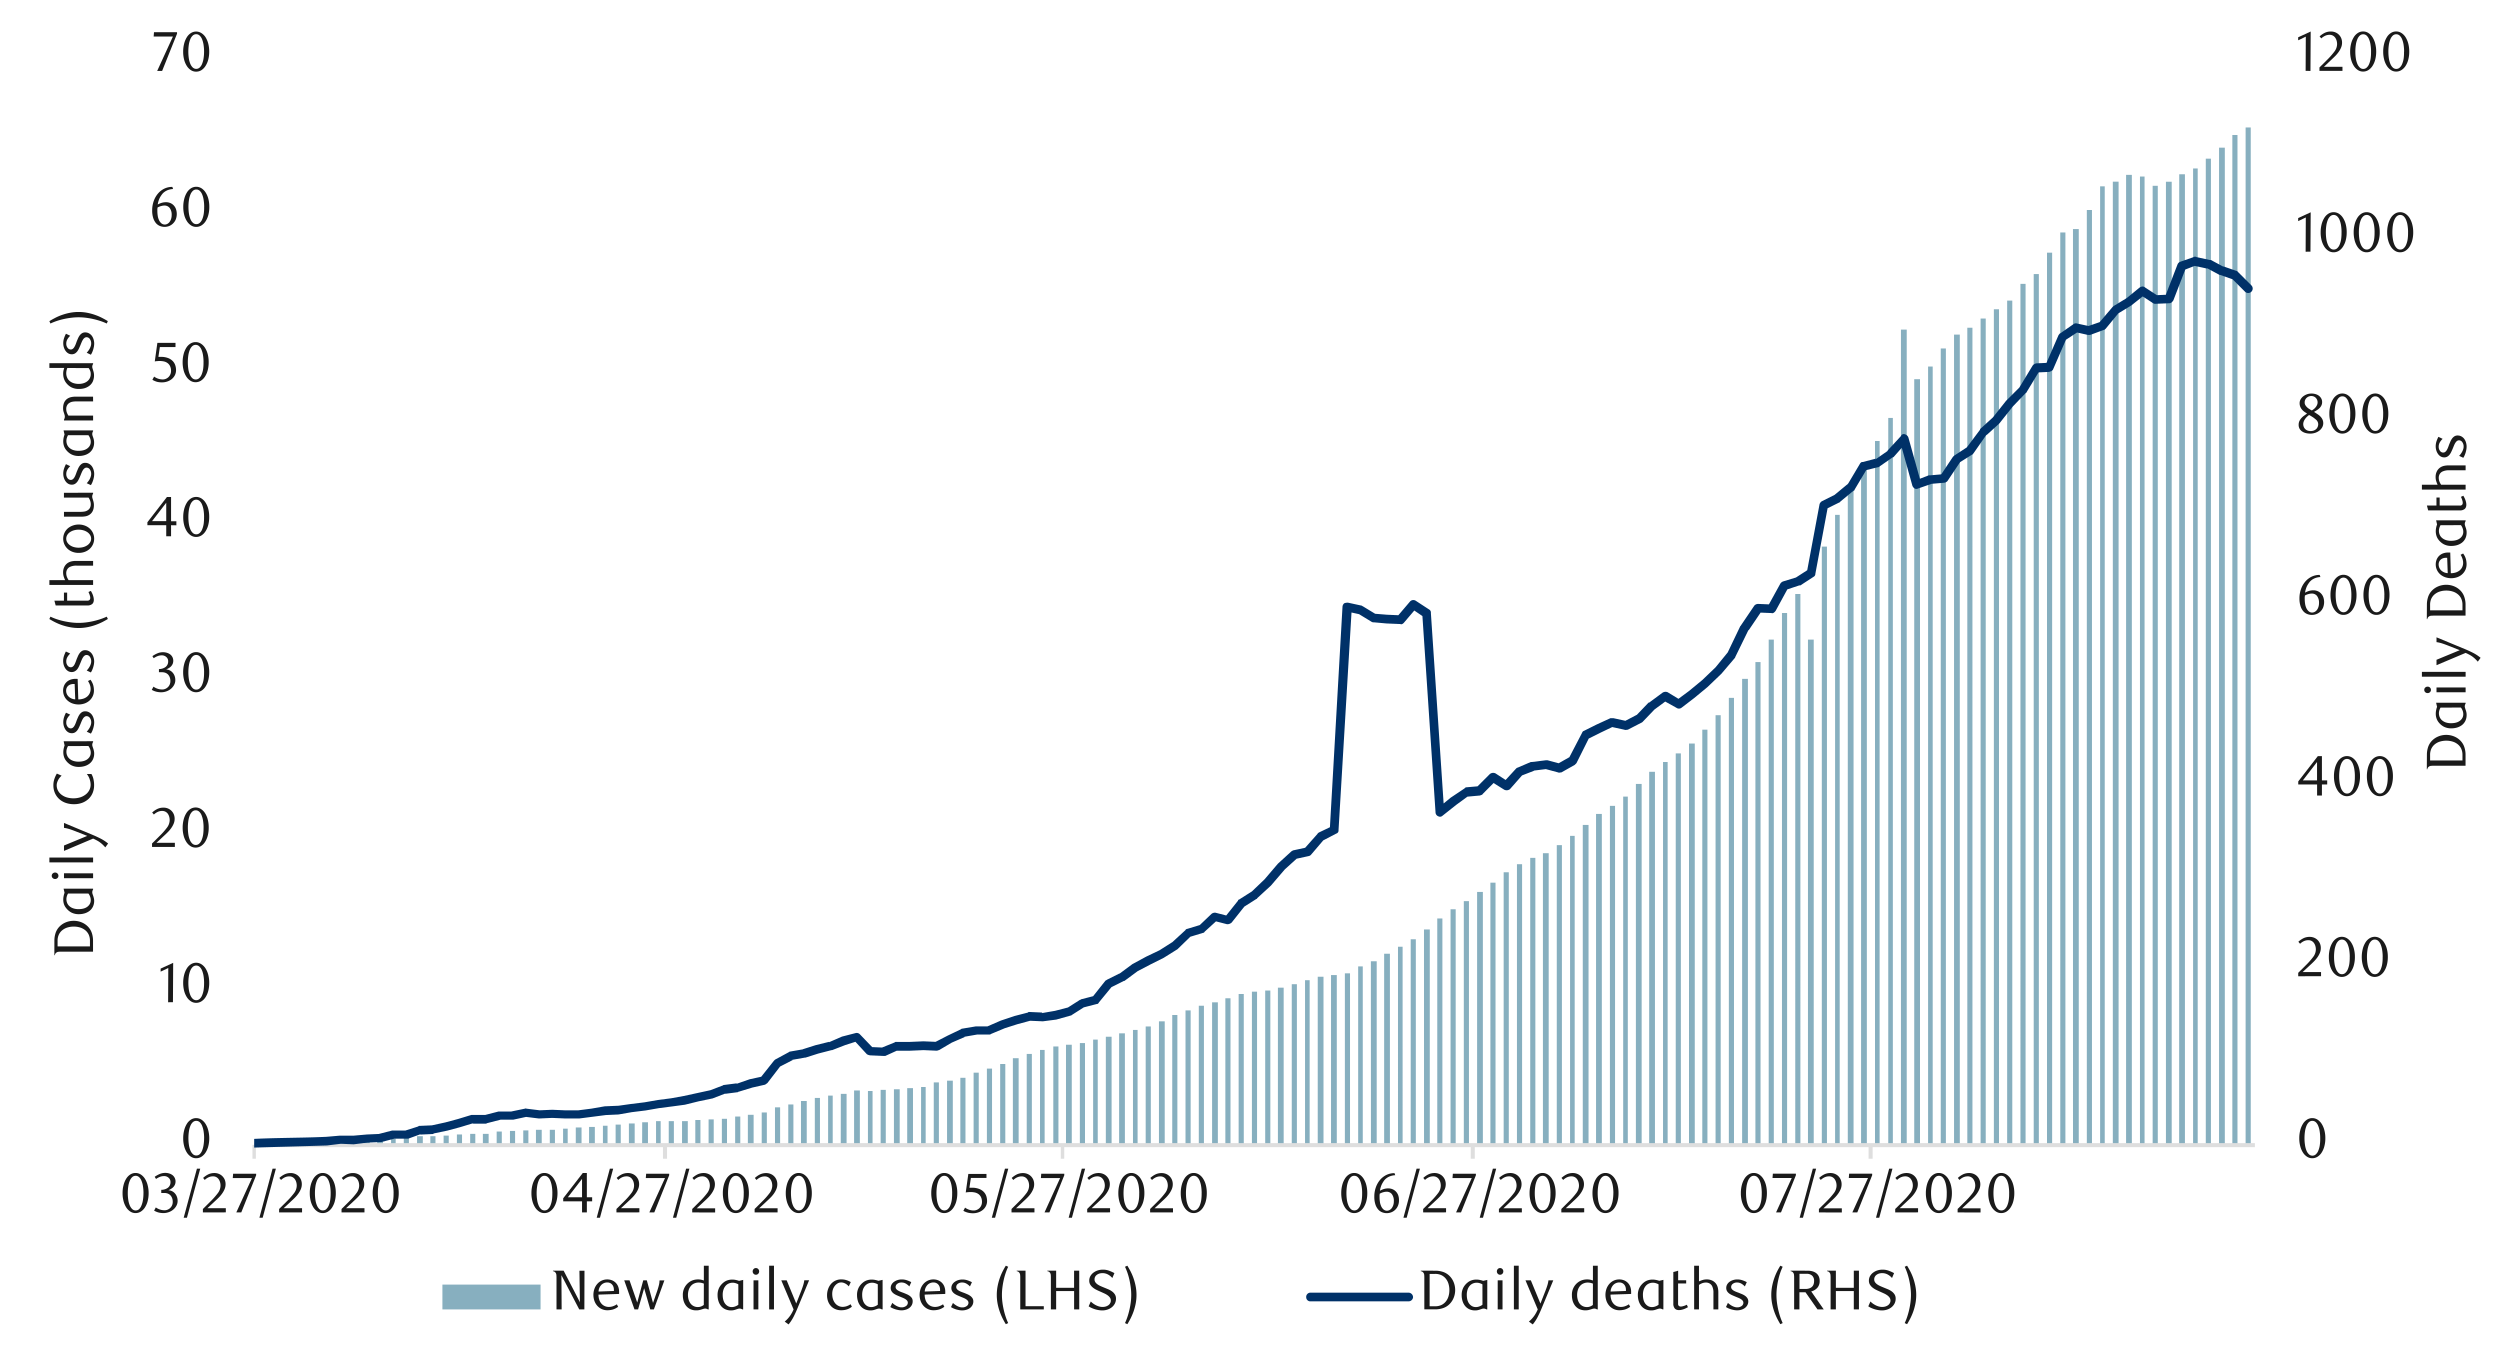 <svg id="Layer_1" data-name="Layer 1" xmlns="http://www.w3.org/2000/svg" xmlns:xlink="http://www.w3.org/1999/xlink" width="1460" height="790" viewBox="0 0 1460 790"><defs><style>.cls-1{fill:none;}.cls-2{clip-path:url(#clip-path);}.cls-3{clip-path:url(#clip-path-2);}.cls-4{fill:#87afbf;}.cls-5{fill:#dedede;}.cls-6{fill:#003168;}.cls-7{fill:#1a1a1a;}</style><clipPath id="clip-path"><rect class="cls-1" x="148.44" y="33.98" width="1170.42" height="636.97"/></clipPath><clipPath id="clip-path-2"><rect class="cls-1" x="-124.35" y="-720.16" width="1719.72" height="2225.52"/></clipPath></defs><title>4</title><g class="cls-2"><g class="cls-3"><path class="cls-4" d="M1311.44,74.45h3V668.59h-3Zm-7.75,4.38h3V668.59h-3Zm-7.76,7.42h3.37V668.59h-3.37Zm-7.75,6.41h3V668.59h-3Zm-7.42,5.73h2.7v570.2h-2.7Zm-8.09,3.37H1276V668.59h-3.37Zm-7.76,4.38h3.37V668.59h-3.37Zm-7.76,2.36h3V668.59h-3Zm-7.41-5.39h2.69V668.59h-2.69Zm-8.1-1H1245V668.59h-3.37Zm-7.75,4h3.37V668.59h-3.37Zm-7.42,2.7h2.7V668.59h-2.7Zm-7.76,13.83h3V668.59h-3Zm-8.09,11.12H1214v534.8h-3.37Zm-7.42,2h3V668.59h-3Zm-7.75,11.8h3v521h-3Zm-7.76,12.48h3V668.59h-3Zm-7.75,5.73h3V668.59h-3Zm-7.76,9.78h3v493h-3Zm-7.76,5.06h3V668.59h-3Zm-7.75,5.39h3V668.59h-3Zm-7.76,5.4h3V668.59h-3Zm-7.75,4h3.37V668.59h-3.37Zm-7.76,8.1h3v465h-3ZM1126,214.05h2.7V668.59H1126Zm-8.09,7.42h3.37V668.59h-3.37Zm-7.76-29h3.38V668.59h-3.38Zm-7.41,51.59h2.69V668.59h-2.69ZM1095,257.55h2.7v411H1095ZM1086.87,270h3.37V668.59h-3.37Zm-7.76,12.48h3.37V668.59h-3.37Zm-7.42,18.21h2.7V668.59h-2.7Zm-7.75,18.54h3V668.59h-3Zm-8.09,54.29h3.37V668.59h-3.37Zm-7.42-26.63h3V668.59h-3ZM1040.67,358h3V668.59h-3Zm-7.75,15.51h3V668.59h-3Zm-7.76,13.15h3v281.9h-3Zm-7.76,9.78h3.38V668.59h-3.38Zm-7.75,11.13h3v261h-3Zm-7.76,10.12h3V668.59h-3Zm-7.75,8.43h3V668.59h-3Zm-7.76,8.09h3.37V668.59h-3.37ZM978.63,440h3V668.59h-3ZM971.21,445h2.7V668.59h-2.7Zm-8.09,5.73h3.37V668.59h-3.37Zm-7.76,7.08h3.37V668.59h-3.37Zm-7.42,7.42h2.7V668.59h-2.7Zm-7.75,5.4h3V668.59h-3Zm-8.1,4.72h3.38V668.59h-3.38Zm-7.75,6.41h3.37v186.8h-3.37Zm-7.42,6.4h2.7v180.4h-2.7Zm-7.76,5.4h3v175h-3Zm-8.09,4.72h3.37V668.59h-3.37Zm-7.42,2.7h3V668.59h-3Zm-7.75,3.7h3V668.59h-3Zm-7.76,4.73h3V668.59h-3Zm-7.75,6.07h3V668.59h-3Zm-7.76,5.39H866V668.59h-3.37Zm-7.76,5.4h3V668.59h-3ZM847.12,531h3V668.59h-3Zm-7.76,5.39h3V668.59h-3Zm-7.75,6.41H835V668.59h-3.37Zm-7.76,5.73h3v120h-3Zm-7.42,4.38h2.7V668.59h-2.7ZM808.34,557h3.37V668.59h-3.37Zm-7.75,4.38H804V668.59h-3.37Zm-7.42,3h2.69V668.59h-2.69Zm-7.76,4.05h3V668.59h-3Zm-8.09,1h3.37v99.13h-3.37Zm-7.76,1h3.37v98.12h-3.37Zm-7.42,2h2.7v96.1h-2.7Zm-7.75,2.36h3v93.74h-3Zm-8.09,2h3.37v91.71H746.3Zm-7.42,1.68h3v90h-3Zm-7.76.68h3v89.35h-3Zm-7.75,1.34h3v88h-3ZM715.61,583h3v85.64h-3Zm-7.75,2.36h3.37v83.28h-3.37Zm-7.76,2h3v81.26h-3Zm-7.76,2.7h3v78.56h-3Zm-7.75,2.69h3v75.87h-3Zm-7.76,3.71h3.37v72.16h-3.37Zm-7.75,3h3v69.12h-3Zm-7.42,2h2.7v67.1h-2.7Zm-8.09,2h3.37v65.08h-3.37Zm-7.76,2h3.37v63.05h-3.37Zm-7.42,1.68h2.7v61.37h-2.7Zm-7.75,2h3v59.34h-3Zm-8.1,1h3.38v58.33h-3.38Zm-7.41,1h3v57.32h-3Zm-7.76,2h2.7v55.3h-2.7Zm-7.76,2.36h3v52.94h-3ZM591.52,618h3.37v50.58h-3.37Zm-7.42,3.38h3v47.2h-3Zm-7.75,2.69h3v44.51h-3Zm-7.76,2.36h3v42.15h-3Zm-7.75,3h3v39.11h-3Zm-7.76,1.68h3.37v37.43h-3.37Zm-7.76,1h3v36.41h-3Zm-7.41,2.69h2.69v33.72h-2.69Zm-8.1.68h3.38v33h-3.38Zm-7.75.67h3.37v32.37h-3.37Zm-7.76.34h3v32h-3Zm-7.42.67h2.7v31.36h-2.7Zm-8.09-.33h3.37v31.69h-3.37Zm-7.75,2h3.37v29.67H491Zm-7.42,1h2.69v28.66h-2.69Zm-7.76,1.35h3v27.31h-3ZM467.77,643h3.37v25.62h-3.37Zm-7.42,2h3v23.6h-3Zm-7.76,1.69h3v21.91h-3Zm-7.75,3h3v18.88h-3Zm-8.09,1.35h3.37v17.53h-3.37Zm-7.42,1h3v16.52h-3Zm-7.76,1.35h3v15.17h-3Zm-7.75.34h3v14.83h-3Zm-7.76.33h3v14.5h-3Zm-7.75.68h3.37v13.82h-3.37Zm-7.76,0h3v13.82h-3Zm-7.42,0h2.7v13.82h-2.7Zm-8.09.67h3.37v13.15H375Zm-7.76.68h3.38v12.47h-3.38Zm-7.75.67h3v11.8h-3Zm-7.42.68h2.7v11.12h-2.7Zm-8.09.67h3.37v10.45H344Zm-7.76.34h3.37v10.11h-3.37Zm-7.42.67h2.7v9.44h-2.7Zm-7.75.68h3v8.76h-3Zm-8.1,0h3.38v8.76H313Zm-7.41.33h3v8.43h-3Zm-7.76.34h3v8.09h-3Zm-7.76.34h3v7.75h-3ZM282,662.19h3.37v6.4H282Zm-7.42,0h3v6.4h-3Zm-7.75.33h3v6.07h-3Zm-7.76.68h3v5.39h-3Zm-7.75.34h3v5.05h-3Zm-7.76,0h3.37v5.05h-3.37Zm-7.75,1h3v4h-3Zm-7.42.33h2.69v3.71h-2.69Zm-8.1.68h3.38v3h-3.38Zm-7.75.67h3.37v2.36h-3.37Zm-7.76.34h3v2h-3Zm-7.42.34H200v1.68h-2.7Zm-8.09.67h3.37v1h-3.37Zm-7.75,0h3.37v1h-3.37Zm-7.42.34h2.7v.67h-2.7Zm-7.76,0h3v.67h-3Zm-8.09,0h3.37v.67h-3.37Zm-7.42,0h3v.67h-3Zm-7.75,0h3v.67h-3Zm-7.76,0h3v.67h-3Zm-7.76.34h3v.33h-3Zm-7.75,0h3v.33h-3Zm-7.76,0h3v.33h-3Zm-7.75,0h3v.33h-3Zm-7.76,0h3v.33h-3Zm-7.75,0h3.37v.33H88.76Zm-7.76,0h3v.33H81Zm-7.42,0h2.7v.33h-2.7Zm-8.09,0h3.37v.33H65.49Zm-7.76,0h3.38v.33H57.73Zm-7.41,0H53v.33H50.32Zm-7.76,0h2.7v.33h-2.7Zm-8.09,0h3.37v.33H34.47Zm-7.76,0h3.37v.33H26.71Zm-7.42,0H22v.33h-2.7Zm-7.75,0h3v.33h-3Zm-8.1,0H6.82v.33H3.44Zm-7.41,0h3v.33H-4Zm-7.76,0h3v.33h-3Zm-7.76,0h3v.33h-3Zm-7.75,0h3v.33h-3Zm-7.76,0h3.38v.33H-35Zm-170.28,0h3v.33h-3Zm-7.76,0h3v.33h-3Zm-7.75,0h3.37v.33h-3.37Zm-7.76,0h3v.33h-3Zm-7.42,0h2.7v.33H-236Zm-8.09,0h3.37v.33h-3.37Zm-7.76,0h3.38v.33h-3.38Zm-7.41,0h2.69v.33h-2.69Zm-7.76,0h3v.33h-3Zm-8.09,0h3.37v.33h-3.37Zm-7.76,0h3.37v.33h-3.37Zm-7.42,0h2.7v.33h-2.7Z"/></g></g><rect class="cls-5" x="148.44" y="667.58" width="1168.4" height="2.36"/><path class="cls-5" d="M1091.25,668.59h2.36v8.1h-2.36Zm-232.33,0h2.36v8.1h-2.36Zm-239.41,0h2v8.1h-2Zm-232.33,0h2.36v8.1h-2.36Zm-239.75,0h2v8.1h-2Z"/><g class="cls-2"><g class="cls-3"><path class="cls-6" d="M-404.9,666.23H67.18l7.75-.33c15.42-.46,31.05.86,46.2,0H137c17.23-1.59,36.17-1.18,53.61-2l7.76-.67h8.09l7.75-.68,7.42-.33h-.33l7.75-2h7.76l7.42-2.36c.33-.33.33-.33.67-.33l7.76-.34h-.34l7.75-1.69,7.42-2,7.76-2.36h8.09l7.76-2h7.41l8.1-1.69c.33,0,.67-.34.67,0l8.09,1h-.67l7.76-.34,7.75.34h7.42l7.76-1,7.75-1.35,8.09-.34,7.08-1,8.1-1,7.75-1.35,7.76-1,7.42-1.35,15.51-3.37,7.08-2.7c.34,0,.34-.33.67-.33l7.76-1-.34.34,7.76-2.7,7.75-1.68-1.35.67,7.76-9.78.67-.67,8.1-4.39a1.16,1.16,0,0,1,.67-.33l7.76-1.35h-.34l7.42-2.36,8.09-2-.34.33,7.76-3.37,7.76-2a2.61,2.61,0,0,1,2.69.67l7.76,8.09-1.69-.67,7.76.34h-1l7.42-3a1.24,1.24,0,0,1,1-.33h8.09l7.76-.34,8.09.34-1.69.33,7.76-4,7.75-3.71a1.05,1.05,0,0,1,.68-.34l8.09-1.35h6.74l7.76-3.37,8.09-2.7,7.76-2c.34-.34.34-.34.67-.34l7.76.34-.34.34,7.76-1.35,7.75-2-.67.34,7.42-4.72a1,1,0,0,0,.67-.34l7.76-2-1.35,1,7.75-9.78c.34-.34.68-.34,1-.67l7.42-3.71-.33.34,7.75-5.74,8.09-4.38,7.76-3.71,7.42-4.72-.34.34,8.09-7.42c0-.34.68-.68,1-.68l7.75-2.36-1,.68,7.42-7.08a3.18,3.18,0,0,1,2.36-.68l7.75,2-2.36.67L723,526a.73.73,0,0,1,.67-.68l7.42-4.72-.34.34,7.76-7.42,7.76-9.1,7.75-7.08c.34-.34.68-.34,1-.68l7.76-1.68-1.35,1,8.09-9.11c0-.33.34-.33.68-.67l7.75-3.71-1.35,2,7.42-130.16a2.92,2.92,0,0,1,1-2,5,5,0,0,1,2.36-.34l7.76,1.69c.34,0,.34.34.67.34l7.76,4.72-1-.34L810,359l7.75.34-2,1,7.75-9.1a2.61,2.61,0,0,1,3.38-.34l7.75,5.06a2,2,0,0,1,1,2l7.76,116-4-1.69,7.76-6.4,8.09-5.4c.34-.34.68-.67,1-.67l7.76-.68-1.69.68,7.76-7.76a3.12,3.12,0,0,1,3.37-.34l7.76,5.06-3.38.34,7.42-8.09c.34-.34.68-.68,1-.68L894,445h.67l8.1-1h1l7.42,2-2,.34,7.76-4.38-1,1.34L924,427.83a1.52,1.52,0,0,1,1-1l7.42-3.71,8.09-3.71h1.69l7.75,1.69-1.68.34,7.75-4.05-.67.67,7.42-7.75h.34l7.75-5.73a3.26,3.26,0,0,1,3-.34l7.75,4.72-3,.34,7.75-5.74,7.76-6.4,7.75-7.42L1009,381l-.33.68,7.75-16.19a.33.33,0,0,0,.34-.34l7.76-11.46a3,3,0,0,1,2.36-1l7.75.33-2.36,1.35,7.42-13.48a3.3,3.3,0,0,1,1.69-1.35l7.75-2.36-.67.33,7.75-5-1,1.68,7.42-39.79a3.33,3.33,0,0,1,1.35-1.68l8.09-4.05-.67.34,7.75-6.41-.33.67,7.41-12.47a1.86,1.86,0,0,1,1.69-1l7.76-2-.68.68,7.76-5.4-.68.34,8.09-8.77a1.75,1.75,0,0,1,2.37-1,3,3,0,0,1,2,2l7.42,26.64-3.38-1.68,7.76-3h.67l7.76-.67-1.69,1,7.42-11.13.68-.67,7.75-5.06-.67.67,8.09-10.79c0-.33,0-.33.34-.67l7.42-6.75-.34.34,7.76-9.78,8.09-8.09-.34.34,7.76-12.82a3.41,3.41,0,0,1,2.36-1.34l7.42-.34-2.37,1.68,7.76-17.87c.34-.33.67-1,1-1l7.76-5.39a2.21,2.21,0,0,1,2-.34l7.76,1.68h-1.69l7.76-2.69-1,.67,7.76-9.1.67-.68,7.76-4.72,7.42-6.07c1-.67,2-1,3-.34l7.76,5.06-1.35-.33,7.76-.34-2.36,1.68,7.41-19.22a2.79,2.79,0,0,1,1.69-1.68l7.76-2.7a1.51,1.51,0,0,1,1.68,0l7.76,1.69h.67l7.42,4-.34-.33,7.76,2.69c.34,0,.67.34,1,.68l7.75,7.75a2.62,2.62,0,1,1-3.7,3.71l-7.76-7.75,1,.67-7.75-2.7h-.34l-7.42-4,.34.33-7.76-1.68,1.35-.34-7.75,3,1.68-1.69-7.42,19.22c-.67,1-1.35,1.69-2.36,1.69l-8.09.33a2.07,2.07,0,0,1-1.35-.33l-7.75-5.06h3l-8.09,6.41-7.76,4.72.68-.68-7.76,9.44c-.34.34-.67.68-1,.68l-8.09,3h-1.35l-7.42-1.68,2-.34-7.75,5.06.67-1-7.75,17.87c-.34,1-1.35,1.35-2.36,1.68l-7.42.34,2-1.35-7.76,12.82c0,.33,0,.33-.33.33l-7.76,8.1-7.75,9.77-.34.34-7.42,6.75.34-.68-7.76,11.13c-.34.34-.34.67-.67.67l-8.1,5.06,1-.67-7.42,11.12a2.92,2.92,0,0,1-2,1l-7.75.67h.34l-7.76,2.7a2.18,2.18,0,0,1-2,0,3.35,3.35,0,0,1-1.35-1.69l-7.42-26.64,4.38,1-7.75,8.77c-.34.34-.34.34-.68.34l-7.75,5.39c-.34.34-.34.34-.68.34l-8.09,2,1.69-1.34-7.42,12.47a.73.73,0,0,1-.68.68l-7.75,6.4a.33.33,0,0,1-.34.34l-8.09,4,1.35-2-7.42,39.79a1.86,1.86,0,0,1-1,1.69l-7.76,5.06h-.67l-8.1,2.69,1.69-1.34L1037,356.68c-.67,1-1.68,1.69-2.36,1.35l-8.09-.33,2.36-1-7.76,11.47v-.34l-7.75,15.85a1.15,1.15,0,0,1-.34.67l-7.75,9.11-8.1,7.75-7.75,6.41L982,413.33a2.52,2.52,0,0,1-3,0L971.21,409l2.7-.34-7.76,5.74.34-.34-7.42,7.75c-.34,0-.34.34-.68.34l-7.75,4c-.68,0-1.35.33-2,0l-7.76-1.69,1.69-.34-7.76,3.71-7.42,3.71,1-1.35-7.75,15.51-1,1-7.76,4.38c-.67,0-1.35.34-2,0l-7.42-2h1l-8.09,1H896l-7.75,3,1-.67-7.42,8.43a3.12,3.12,0,0,1-3.37.34l-8.09-5.06,3.37-.34L866,463.58c-.34.67-1,.67-1.68,1l-7.42.67,1-.67L850.49,470l-8.09,6.41a2.1,2.1,0,0,1-2.36.34,2.55,2.55,0,0,1-1.69-2.36l-7.75-116,1,2-7.42-5.05,3.37-.68-7.75,9.11c-.68.67-1.35,1-2,.67l-8.09-.34-7.42-.67a2,2,0,0,1-1.35-.34l-7.75-4.72.67.34L786.09,357l3.37-2.36L781.7,484.82a1.84,1.84,0,0,1-1.35,2l-7.75,4.05.67-.67-7.75,9.1a2.56,2.56,0,0,1-1.35.67l-7.76,1.69,1-.34-7.08,6.41-8.09,9.44-8.09,7.42c0,.34,0,.34-.34.34l-7.42,4.72.68-.68-7.76,9.78a3.8,3.8,0,0,1-2.7,1l-7.75-2,2.36-.67-7.76,7.08c0,.33-.67.67-1,.67l-7.76,2.36,1-.67L688,554l-.34.33-8.09,5.06-7.42,3.71-7.75,4.05-7.76,5.73h-.34l-7.41,3.71.67-.68-7.76,9.45c-.33.67-.67,1-1.34,1l-7.76,2,.67-.34-7.41,4.72a1.05,1.05,0,0,1-.68.34l-8.43,2.36-7.75,1h-.34L601,596.1h.68l-7.42,2-7.42,2.36-8.09,3.37a1.24,1.24,0,0,1-1,.34h-7.09l-7.75,1.35h.67l-7.75,3.37-7.42,4.38c-.34,0-1,.34-1.35.34l-7.75-.34-7.76.34h-8.09l1-.34L517,616.67h-1l-7.76-.34a4.75,4.75,0,0,1-2-.68l-7.76-8.43,2.7.68-7.42,2.36-7.75,3h-.34l-7.76,2-7.41,2.36h-.34L462.37,619h.68l-7.76,4,.68-.67-7.76,10.11c-.34.34-1,.68-1.35,1l-7.42,1.68-7.75,2.36c-.34,0-.34,0-.68.34l-7.75,1,.67-.34-7.75,3-8.1,1.68-8.09,2-7.42,1-7.75,1-7.76,1.35-8.09,1-7.76,1.35-7.41.34-15.52,2h-8.09l-7.75-.34-7.42.34h-.34l-8.09-1h1l-7.76,1.68h-7.42l-7.75,2a1.2,1.2,0,0,0-.68.33H275.9l.68-.33-7.76,2.36-7.42,2-8.09,1.69-.34.33-7.75.34.67-.34-7.42,2.7h-8.09l-7.76,2H222l-7.42.33-8.09,1-7.42-.33-8.09,1c-15.51.49-31,.87-46.54,1.35L137,671h-7.76c-16,.57-30.61,0-46.53,0H74.93l-7.75.34H-404.9a2.66,2.66,0,0,1-2.7-2.7,2.61,2.61,0,0,1,2.7-2.36"/></g></g><path class="cls-7" d="M1358,664.74a17.74,17.74,0,0,1-.58,4.7,12.5,12.5,0,0,1-1.6,3.7,7.82,7.82,0,0,1-2.42,2.41,5.75,5.75,0,0,1-3.06.86,5.5,5.5,0,0,1-3-.87,7.89,7.89,0,0,1-2.39-2.42,12.51,12.51,0,0,1-1.59-3.68,17.62,17.62,0,0,1-.58-4.67,18.19,18.19,0,0,1,.58-4.73,13.16,13.16,0,0,1,1.57-3.74,7.58,7.58,0,0,1,2.39-2.45,5.76,5.76,0,0,1,6.09,0,8,8,0,0,1,2.42,2.45,12.58,12.58,0,0,1,1.6,3.73A17.87,17.87,0,0,1,1358,664.74Zm-3,0a25.41,25.41,0,0,0-.3-4,13.55,13.55,0,0,0-.87-3.25,5.8,5.8,0,0,0-1.42-2.15,3,3,0,0,0-4,0,5.92,5.92,0,0,0-1.42,2.13,13.76,13.76,0,0,0-.87,3.22,27.08,27.08,0,0,0,0,8A13.79,13.79,0,0,0,1347,672a6.09,6.09,0,0,0,1.45,2.13,2.82,2.82,0,0,0,2,.77,2.87,2.87,0,0,0,2-.77,5.7,5.7,0,0,0,1.44-2.13,13.24,13.24,0,0,0,.87-3.2A24.64,24.64,0,0,0,1355,664.79Z"/><path class="cls-7" d="M1342.16,570.13v-2l4.33-4.3a42.8,42.8,0,0,0,4.35-4.9,7.43,7.43,0,0,0,1.62-4.38,7.22,7.22,0,0,0-.31-2.18,5.68,5.68,0,0,0-.87-1.74,4,4,0,0,0-1.36-1.15,4,4,0,0,0-1.82-.41,6.16,6.16,0,0,0-2.66.57,8.52,8.52,0,0,0-2.2,1.53l-1-1.18a13,13,0,0,1,3.15-2.15,8.29,8.29,0,0,1,3.48-.7,6.61,6.61,0,0,1,2.52.47,6.26,6.26,0,0,1,2.07,1.34,6.18,6.18,0,0,1,1.39,2.07,6.6,6.6,0,0,1,.51,2.63,7.35,7.35,0,0,1-.57,2.87,13.09,13.09,0,0,1-1.41,2.54,19,19,0,0,1-1.77,2.14c-.63.65-1.19,1.2-1.69,1.66l-5.19,4.81h10.76v2.43Z"/><path class="cls-7" d="M1375.26,558.86a18.18,18.18,0,0,1-.57,4.7,12.51,12.51,0,0,1-1.61,3.7,7.72,7.72,0,0,1-2.42,2.41,5.74,5.74,0,0,1-3.06.85,5.53,5.53,0,0,1-3-.87,8,8,0,0,1-2.39-2.41,12.51,12.51,0,0,1-1.59-3.68,18.05,18.05,0,0,1-.57-4.67,18.64,18.64,0,0,1,.57-4.73,13.45,13.45,0,0,1,1.57-3.74,7.79,7.79,0,0,1,2.39-2.45,5.76,5.76,0,0,1,6.09,0,7.87,7.87,0,0,1,2.42,2.45,12.59,12.59,0,0,1,1.61,3.73A18.31,18.31,0,0,1,1375.26,558.86Zm-3,0a25.68,25.68,0,0,0-.29-4,14.61,14.61,0,0,0-.87-3.24,5.81,5.81,0,0,0-1.43-2.15,3,3,0,0,0-4,0,5.81,5.81,0,0,0-1.43,2.13,14.27,14.27,0,0,0-.87,3.22,27.94,27.94,0,0,0,0,8,13.26,13.26,0,0,0,.89,3.22,6,6,0,0,0,1.44,2.13,2.83,2.83,0,0,0,2,.77,2.9,2.9,0,0,0,2-.77,5.82,5.82,0,0,0,1.44-2.13,14.23,14.23,0,0,0,.87-3.2A24.69,24.69,0,0,0,1372.24,558.91Z"/><path class="cls-7" d="M1394.49,558.86a18.18,18.18,0,0,1-.57,4.7,12.78,12.78,0,0,1-1.61,3.7,7.82,7.82,0,0,1-2.42,2.41,5.74,5.74,0,0,1-3.06.85,5.5,5.5,0,0,1-3-.87,7.85,7.85,0,0,1-2.39-2.41,12.51,12.51,0,0,1-1.59-3.68,18,18,0,0,1-.58-4.67,18.63,18.63,0,0,1,.58-4.73,13.16,13.16,0,0,1,1.57-3.74,7.58,7.58,0,0,1,2.39-2.45,5.76,5.76,0,0,1,6.09,0,8,8,0,0,1,2.42,2.45,12.85,12.85,0,0,1,1.61,3.73A18.31,18.31,0,0,1,1394.49,558.86Zm-3,0a25.63,25.63,0,0,0-.3-4,13.59,13.59,0,0,0-.87-3.24,5.8,5.8,0,0,0-1.42-2.15,2.87,2.87,0,0,0-2-.77,2.84,2.84,0,0,0-2,.77,5.81,5.81,0,0,0-1.43,2.13,13.76,13.76,0,0,0-.87,3.22,27,27,0,0,0,0,8,13.74,13.74,0,0,0,.88,3.22,6.09,6.09,0,0,0,1.45,2.13,2.82,2.82,0,0,0,2,.77,2.87,2.87,0,0,0,2-.77,5.7,5.7,0,0,0,1.44-2.13,13.24,13.24,0,0,0,.87-3.2A24.64,24.64,0,0,0,1391.47,558.91Z"/><path class="cls-7" d="M1356,458.12v6.47h-2.82v-6.47h-11v-1.77l11.42-14.76H1356v14.17h3.08v2.36ZM1353.15,445l-8.3,10.76h8.3Z"/><path class="cls-7" d="M1378.25,453.32a17.8,17.8,0,0,1-.58,4.7,12.44,12.44,0,0,1-1.6,3.69,7.86,7.86,0,0,1-2.42,2.42,5.74,5.74,0,0,1-3.06.85,5.5,5.5,0,0,1-3-.87,7.85,7.85,0,0,1-2.39-2.41,12.51,12.51,0,0,1-1.59-3.68,17.67,17.67,0,0,1-.58-4.67,18.14,18.14,0,0,1,.58-4.73,13.23,13.23,0,0,1,1.57-3.75,7.54,7.54,0,0,1,2.39-2.44,5.76,5.76,0,0,1,6.09,0,7.94,7.94,0,0,1,2.42,2.44,12.81,12.81,0,0,1,1.6,3.73A18,18,0,0,1,1378.25,453.32Zm-3,.05a25.54,25.54,0,0,0-.3-4,13.55,13.55,0,0,0-.87-3.25,6,6,0,0,0-1.42-2.15,3,3,0,0,0-4,0,6.06,6.06,0,0,0-1.42,2.14,13.81,13.81,0,0,0-.87,3.21,27.08,27.08,0,0,0,0,8,13.74,13.74,0,0,0,.88,3.22,6.19,6.19,0,0,0,1.45,2.13,2.86,2.86,0,0,0,2,.77,2.92,2.92,0,0,0,2-.77,5.79,5.79,0,0,0,1.44-2.13,13.37,13.37,0,0,0,.87-3.2A24.73,24.73,0,0,0,1375.23,453.37Z"/><path class="cls-7" d="M1397.47,453.32a18.23,18.23,0,0,1-.57,4.7,12.7,12.7,0,0,1-1.6,3.69,7.89,7.89,0,0,1-2.43,2.42,5.72,5.72,0,0,1-3.06.85,5.53,5.53,0,0,1-3-.87,8,8,0,0,1-2.39-2.41,12.51,12.51,0,0,1-1.59-3.68,18.11,18.11,0,0,1-.57-4.67,18.58,18.58,0,0,1,.57-4.73,13.52,13.52,0,0,1,1.57-3.75,7.75,7.75,0,0,1,2.39-2.44,5.76,5.76,0,0,1,6.09,0,8,8,0,0,1,2.43,2.44,13.08,13.08,0,0,1,1.6,3.73A18.45,18.45,0,0,1,1397.47,453.32Zm-3,.05a25.54,25.54,0,0,0-.3-4,14.55,14.55,0,0,0-.87-3.25,6,6,0,0,0-1.43-2.15,3,3,0,0,0-4,0,6.07,6.07,0,0,0-1.43,2.14,14.32,14.32,0,0,0-.87,3.21,28,28,0,0,0,0,8,13.73,13.73,0,0,0,.89,3.22,6,6,0,0,0,1.44,2.13,2.88,2.88,0,0,0,2,.77,3,3,0,0,0,2-.77,5.79,5.79,0,0,0,1.44-2.13,14.38,14.38,0,0,0,.87-3.2A24.73,24.73,0,0,0,1394.46,453.37Z"/><path class="cls-7" d="M1355.12,337a9.71,9.71,0,0,0-3,.59,8.58,8.58,0,0,0-2.15,1.18,7,7,0,0,0-1.44,1.49,17.47,17.47,0,0,0-1,1.53,10.94,10.94,0,0,0-.85,2.05,12.32,12.32,0,0,0-.53,2.28,10.56,10.56,0,0,1,2.51-1.07,9.2,9.2,0,0,1,2.35-.31,6.35,6.35,0,0,1,2.42.46,5.74,5.74,0,0,1,2,1.35,6.12,6.12,0,0,1,1.36,2.16,8.74,8.74,0,0,1-.11,6.12,7.22,7.22,0,0,1-1.61,2.35,7,7,0,0,1-2.28,1.44,7.2,7.2,0,0,1-2.62.49,7.09,7.09,0,0,1-2.84-.56,6,6,0,0,1-2.32-1.74,8.66,8.66,0,0,1-1.55-3,14.14,14.14,0,0,1-.58-4.31,16,16,0,0,1,.92-5.51,13.78,13.78,0,0,1,2.51-4.37,11.59,11.59,0,0,1,3.74-2.87,10.54,10.54,0,0,1,4.64-1Zm-9.06,10.79c0,.31-.07.63-.1,1s0,.66,0,1a18.42,18.42,0,0,0,.2,2.72,8.37,8.37,0,0,0,.55,2.13,5.67,5.67,0,0,0,1.54,2.33,3.07,3.07,0,0,0,2,.76,3.28,3.28,0,0,0,1.51-.38,3.86,3.86,0,0,0,1.3-1.1,5.7,5.7,0,0,0,.89-1.74,7,7,0,0,0,.35-2.26,6.52,6.52,0,0,0-1.16-4.22,3.75,3.75,0,0,0-3-1.39,7,7,0,0,0-1.95.28A8.63,8.63,0,0,0,1346.06,347.78Z"/><path class="cls-7" d="M1376.21,347.44a18.23,18.23,0,0,1-.57,4.7,12.7,12.7,0,0,1-1.6,3.69,7.89,7.89,0,0,1-2.43,2.42,5.69,5.69,0,0,1-3.06.85,5.53,5.53,0,0,1-3-.87,8.08,8.08,0,0,1-2.39-2.41,12.51,12.51,0,0,1-1.59-3.68,18.11,18.11,0,0,1-.57-4.67,18.53,18.53,0,0,1,.57-4.73,13.39,13.39,0,0,1,1.57-3.75,7.75,7.75,0,0,1,2.39-2.44,5.76,5.76,0,0,1,6.09,0A8,8,0,0,1,1374,339a13,13,0,0,1,1.6,3.73A18.45,18.45,0,0,1,1376.21,347.44Zm-3,.05a25.54,25.54,0,0,0-.3-4,14.55,14.55,0,0,0-.87-3.25,5.9,5.9,0,0,0-1.43-2.15,3,3,0,0,0-4,0,6.07,6.07,0,0,0-1.43,2.14,14.17,14.17,0,0,0-.87,3.21,28,28,0,0,0,0,8,13.73,13.73,0,0,0,.89,3.22,6.13,6.13,0,0,0,1.44,2.13,2.88,2.88,0,0,0,2,.77,3,3,0,0,0,2-.77,5.87,5.87,0,0,0,1.44-2.13,14.38,14.38,0,0,0,.87-3.2A24.73,24.73,0,0,0,1373.2,347.49Z"/><path class="cls-7" d="M1395.47,347.44a18.23,18.23,0,0,1-.57,4.7,12.45,12.45,0,0,1-1.61,3.69,7.76,7.76,0,0,1-2.42,2.42,5.74,5.74,0,0,1-3.06.85,5.5,5.5,0,0,1-3-.87,8,8,0,0,1-2.39-2.41,12.51,12.51,0,0,1-1.59-3.68,18.11,18.11,0,0,1-.57-4.67,18.53,18.53,0,0,1,.57-4.73,13.39,13.39,0,0,1,1.57-3.75,7.64,7.64,0,0,1,2.39-2.44,5.76,5.76,0,0,1,6.09,0,7.83,7.83,0,0,1,2.42,2.44,12.7,12.7,0,0,1,1.61,3.73A18.45,18.45,0,0,1,1395.47,347.44Zm-3,.05a26.84,26.84,0,0,0-.29-4,14.55,14.55,0,0,0-.87-3.25,5.9,5.9,0,0,0-1.43-2.15,3,3,0,0,0-4,0,5.94,5.94,0,0,0-1.43,2.14,14.17,14.17,0,0,0-.87,3.21,28,28,0,0,0,0,8,13.26,13.26,0,0,0,.89,3.22,6.13,6.13,0,0,0,1.44,2.13,2.88,2.88,0,0,0,2,.77,2.92,2.92,0,0,0,2-.77,5.89,5.89,0,0,0,1.45-2.13,14.38,14.38,0,0,0,.87-3.2A26,26,0,0,0,1392.45,347.49Z"/><path class="cls-7" d="M1347.33,241.51c-.46-.28-.94-.6-1.46-.95a7.51,7.51,0,0,1-1.4-1.25,6.57,6.57,0,0,1-1.07-1.66,5.35,5.35,0,0,1-.42-2.21,4.43,4.43,0,0,1,.57-2.2,6.15,6.15,0,0,1,1.53-1.77,8,8,0,0,1,2.19-1.2,7.68,7.68,0,0,1,2.58-.44,8.34,8.34,0,0,1,2.45.34,6.15,6.15,0,0,1,2,1,5.17,5.17,0,0,1,1.33,1.58,4.28,4.28,0,0,1,.49,2.07,4.46,4.46,0,0,1-.38,1.87,5.53,5.53,0,0,1-1,1.49,9.13,9.13,0,0,1-1.52,1.25c-.59.38-1.2.76-1.85,1.13l.66.39,1.7,1.13a8.06,8.06,0,0,1,1.52,1.32,6.34,6.34,0,0,1,1.1,1.65,5.14,5.14,0,0,1,.43,2.14,4.87,4.87,0,0,1-.59,2.31,6.4,6.4,0,0,1-1.61,1.92,8.37,8.37,0,0,1-2.4,1.31,8.91,8.91,0,0,1-3,.49,10.41,10.41,0,0,1-2.6-.31,6.85,6.85,0,0,1-2.16-.95,4.75,4.75,0,0,1-1.48-1.61,4.62,4.62,0,0,1-.53-2.25,5.09,5.09,0,0,1,.52-2.36,7.36,7.36,0,0,1,1.29-1.8,9.74,9.74,0,0,1,1.62-1.36C1346.36,242.19,1346.87,241.84,1347.33,241.51Zm1.16.85a14.37,14.37,0,0,0-1.28,1.1,8.92,8.92,0,0,0-1.1,1.3,6.19,6.19,0,0,0-.75,1.44,4.27,4.27,0,0,0,0,3,3.81,3.81,0,0,0,.82,1.31,3.86,3.86,0,0,0,1.34.9,5,5,0,0,0,1.89.33,5.08,5.08,0,0,0,1.9-.33,4.22,4.22,0,0,0,1.4-.9,3.75,3.75,0,0,0,.85-1.31,4.23,4.23,0,0,0,.28-1.53,3.66,3.66,0,0,0-1.41-2.69c-.33-.28-.68-.56-1-.82s-.72-.51-1.08-.74-.7-.44-1-.62Zm1.61-2.65a8.16,8.16,0,0,0,1.26-.88,6.08,6.08,0,0,0,1.08-1.13,5.58,5.58,0,0,0,.76-1.31,3.93,3.93,0,0,0,.28-1.44,3.79,3.79,0,0,0-.79-2.3,3.61,3.61,0,0,0-1.2-1,4,4,0,0,0-4.41.68,3.53,3.53,0,0,0-1.15,2.75,2.9,2.9,0,0,0,.33,1.4,5.26,5.26,0,0,0,.84,1.13,6.07,6.07,0,0,0,1.16,1c.44.28.87.56,1.31.82Z"/><path class="cls-7" d="M1375.56,241.56a17.8,17.8,0,0,1-.58,4.7,12.44,12.44,0,0,1-1.6,3.69,8,8,0,0,1-2.42,2.42,5.74,5.74,0,0,1-3.06.85,5.54,5.54,0,0,1-3-.87,7.94,7.94,0,0,1-2.38-2.41,12.51,12.51,0,0,1-1.59-3.68,17.67,17.67,0,0,1-.58-4.67,18.14,18.14,0,0,1,.58-4.73,13,13,0,0,1,1.57-3.74,7.48,7.48,0,0,1,2.39-2.45,5.59,5.59,0,0,1,3-.87,5.67,5.67,0,0,1,3.06.87,8,8,0,0,1,2.42,2.45,12.63,12.63,0,0,1,1.6,3.72A18,18,0,0,1,1375.56,241.56Zm-3,.05a25.54,25.54,0,0,0-.3-4,13.68,13.68,0,0,0-.87-3.25,6,6,0,0,0-1.42-2.15,3,3,0,0,0-4,0,6.06,6.06,0,0,0-1.42,2.14,13.33,13.33,0,0,0-.87,3.21,27.08,27.08,0,0,0,0,8,13.27,13.27,0,0,0,.88,3.22,6.19,6.19,0,0,0,1.45,2.13,2.86,2.86,0,0,0,2,.77,2.92,2.92,0,0,0,2-.77,5.79,5.79,0,0,0,1.44-2.13,13.37,13.37,0,0,0,.87-3.2A24.73,24.73,0,0,0,1372.54,241.61Z"/><path class="cls-7" d="M1394.78,241.56a18.23,18.23,0,0,1-.57,4.7,12.7,12.7,0,0,1-1.6,3.69,7.89,7.89,0,0,1-2.43,2.42,5.74,5.74,0,0,1-3.06.85,5.53,5.53,0,0,1-3-.87,8,8,0,0,1-2.39-2.41,12.51,12.51,0,0,1-1.59-3.68,18.11,18.11,0,0,1-.57-4.67,18.58,18.58,0,0,1,.57-4.73,13.33,13.33,0,0,1,1.57-3.74,7.68,7.68,0,0,1,2.39-2.45,5.76,5.76,0,0,1,6.09,0,7.89,7.89,0,0,1,2.43,2.45,12.9,12.9,0,0,1,1.6,3.72A18.45,18.45,0,0,1,1394.78,241.56Zm-3,.05a25.59,25.59,0,0,0-.29-4,14.7,14.7,0,0,0-.87-3.25,6,6,0,0,0-1.43-2.15,3,3,0,0,0-4,0,6.07,6.07,0,0,0-1.43,2.14,14.32,14.32,0,0,0-.87,3.21,28,28,0,0,0,0,8,13.73,13.73,0,0,0,.89,3.22,6,6,0,0,0,1.44,2.13,2.88,2.88,0,0,0,2,.77,3,3,0,0,0,2-.77,5.79,5.79,0,0,0,1.44-2.13,14.38,14.38,0,0,0,.87-3.2A24.77,24.77,0,0,0,1391.76,241.61Z"/><path class="cls-7" d="M1346.49,147l.1-20-4.46,2.13v-1.77l7.31-3.38-.13,23Z"/><path class="cls-7" d="M1370.47,135.68a18.23,18.23,0,0,1-.57,4.7,12.45,12.45,0,0,1-1.61,3.69,7.76,7.76,0,0,1-2.42,2.42,5.74,5.74,0,0,1-3.06.85,5.5,5.5,0,0,1-3-.87,7.85,7.85,0,0,1-2.39-2.41,12.51,12.51,0,0,1-1.59-3.68,18.11,18.11,0,0,1-.57-4.67,18.58,18.58,0,0,1,.57-4.73,13.45,13.45,0,0,1,1.57-3.74,7.68,7.68,0,0,1,2.39-2.45,5.76,5.76,0,0,1,6.09,0,7.87,7.87,0,0,1,2.42,2.45,12.64,12.64,0,0,1,1.61,3.72A18.45,18.45,0,0,1,1370.47,135.68Zm-3,0a26.93,26.93,0,0,0-.29-4,14.46,14.46,0,0,0-.87-3.24,5.81,5.81,0,0,0-1.43-2.15,3,3,0,0,0-4,0,5.81,5.81,0,0,0-1.43,2.13,14.32,14.32,0,0,0-.87,3.21,28,28,0,0,0,0,8,13.26,13.26,0,0,0,.89,3.22,6,6,0,0,0,1.44,2.13,2.88,2.88,0,0,0,2,.77,2.92,2.92,0,0,0,2-.77,5.72,5.72,0,0,0,1.45-2.13,14.38,14.38,0,0,0,.87-3.2A26,26,0,0,0,1367.45,135.73Z"/><path class="cls-7" d="M1389.76,135.68a18.23,18.23,0,0,1-.57,4.7,12.45,12.45,0,0,1-1.61,3.69,7.76,7.76,0,0,1-2.42,2.42,5.74,5.74,0,0,1-3.06.85,5.53,5.53,0,0,1-3-.87,8,8,0,0,1-2.39-2.41,12.51,12.51,0,0,1-1.59-3.68,18.11,18.11,0,0,1-.57-4.67,18.58,18.58,0,0,1,.57-4.73,13.45,13.45,0,0,1,1.57-3.74,7.79,7.79,0,0,1,2.39-2.45,5.76,5.76,0,0,1,6.09,0,7.87,7.87,0,0,1,2.42,2.45,12.64,12.64,0,0,1,1.61,3.72A18.45,18.45,0,0,1,1389.76,135.68Zm-3,0a25.68,25.68,0,0,0-.29-4,14.46,14.46,0,0,0-.87-3.24,5.81,5.81,0,0,0-1.43-2.15,3,3,0,0,0-4,0,5.81,5.81,0,0,0-1.43,2.13,14.32,14.32,0,0,0-.87,3.21,28,28,0,0,0,0,8,13.26,13.26,0,0,0,.89,3.22,6,6,0,0,0,1.44,2.13,2.88,2.88,0,0,0,2,.77,3,3,0,0,0,2-.77,5.82,5.82,0,0,0,1.44-2.13,14.38,14.38,0,0,0,.87-3.2A24.77,24.77,0,0,0,1386.74,135.73Z"/><path class="cls-7" d="M1409.32,135.68a17.8,17.8,0,0,1-.58,4.7,12.44,12.44,0,0,1-1.6,3.69,8,8,0,0,1-2.42,2.42,5.74,5.74,0,0,1-3.06.85,5.54,5.54,0,0,1-3-.87,8.08,8.08,0,0,1-2.39-2.41,12.77,12.77,0,0,1-1.58-3.68,17.67,17.67,0,0,1-.58-4.67,18.14,18.14,0,0,1,.58-4.73,13.16,13.16,0,0,1,1.57-3.74,7.58,7.58,0,0,1,2.39-2.45,5.57,5.57,0,0,1,3-.87,5.67,5.67,0,0,1,3.06.87,8.08,8.08,0,0,1,2.42,2.45,12.63,12.63,0,0,1,1.6,3.72A18,18,0,0,1,1409.32,135.68Zm-3,0a25.63,25.63,0,0,0-.3-4,13.46,13.46,0,0,0-.87-3.24,5.92,5.92,0,0,0-1.42-2.15,3,3,0,0,0-4,0,5.8,5.8,0,0,0-1.42,2.13,13.33,13.33,0,0,0-.87,3.21,27.08,27.08,0,0,0,0,8,13.27,13.27,0,0,0,.88,3.22,6.09,6.09,0,0,0,1.45,2.13,2.84,2.84,0,0,0,2,.77,2.93,2.93,0,0,0,2-.77,5.7,5.7,0,0,0,1.44-2.13,13.37,13.37,0,0,0,.87-3.2A24.73,24.73,0,0,0,1406.3,135.73Z"/><path class="cls-7" d="M1346.49,41.4l.1-20-4.46,2.14V21.78l7.31-3.37-.13,23Z"/><path class="cls-7" d="M1354.56,41.4v-2l4.33-4.3a42.69,42.69,0,0,0,4.35-4.91,7.39,7.39,0,0,0,1.62-4.38,7.27,7.27,0,0,0-.31-2.18,5.68,5.68,0,0,0-.87-1.74,4.06,4.06,0,0,0-1.36-1.15,4,4,0,0,0-1.82-.41,6.2,6.2,0,0,0-2.66.58,8.25,8.25,0,0,0-2.2,1.52l-1-1.18a12.93,12.93,0,0,1,3.15-2.14,8.29,8.29,0,0,1,3.48-.71,6.8,6.8,0,0,1,2.52.47,6.31,6.31,0,0,1,3.47,3.41,6.86,6.86,0,0,1,.5,2.64,7.3,7.3,0,0,1-.57,2.86,12.8,12.8,0,0,1-1.41,2.54,19.12,19.12,0,0,1-1.77,2.15c-.63.64-1.19,1.19-1.69,1.65L1357.18,39H1368V41.4Z"/><path class="cls-7" d="M1387.7,30.13a18.17,18.17,0,0,1-.58,4.7,12.39,12.39,0,0,1-1.6,3.7,7.93,7.93,0,0,1-2.42,2.41,5.75,5.75,0,0,1-3.06.86,5.54,5.54,0,0,1-3-.87,8.12,8.12,0,0,1-2.39-2.42,12.94,12.94,0,0,1-1.59-3.68,18,18,0,0,1-.57-4.66,18.53,18.53,0,0,1,.57-4.73,13.4,13.4,0,0,1,1.58-3.75,7.58,7.58,0,0,1,2.39-2.45,5.57,5.57,0,0,1,3-.87,5.67,5.67,0,0,1,3.06.87,8.08,8.08,0,0,1,2.42,2.45,12.69,12.69,0,0,1,1.6,3.73A18.36,18.36,0,0,1,1387.7,30.13Zm-3,.05a25.5,25.5,0,0,0-.3-4,13.55,13.55,0,0,0-.87-3.25,6,6,0,0,0-1.42-2.15,3,3,0,0,0-4,0,6,6,0,0,0-1.42,2.13,13.29,13.29,0,0,0-.87,3.22,27.08,27.08,0,0,0,0,8,13.19,13.19,0,0,0,.88,3.21,6.09,6.09,0,0,0,1.45,2.13,2.8,2.8,0,0,0,2,.78,2.89,2.89,0,0,0,2-.78,5.7,5.7,0,0,0,1.44-2.13,13.12,13.12,0,0,0,.87-3.2A24.55,24.55,0,0,0,1384.68,30.18Z"/><path class="cls-7" d="M1407,30.13a18.18,18.18,0,0,1-.57,4.7,12.65,12.65,0,0,1-1.6,3.7,7.85,7.85,0,0,1-2.43,2.41,5.7,5.7,0,0,1-3.06.86,5.53,5.53,0,0,1-3-.87,8.12,8.12,0,0,1-2.39-2.42,12.94,12.94,0,0,1-1.59-3.68,18,18,0,0,1-.57-4.66,18.53,18.53,0,0,1,.57-4.73,13.4,13.4,0,0,1,1.58-3.75,7.58,7.58,0,0,1,2.39-2.45,5.56,5.56,0,0,1,3-.87,5.62,5.62,0,0,1,3.06.87,8,8,0,0,1,2.43,2.45,13,13,0,0,1,1.6,3.73A18.37,18.37,0,0,1,1407,30.13Zm-3,.05a25.5,25.5,0,0,0-.3-4,14.55,14.55,0,0,0-.87-3.25,5.9,5.9,0,0,0-1.43-2.15,2.88,2.88,0,0,0-2-.77,2.92,2.92,0,0,0-2,.77,6.12,6.12,0,0,0-1.43,2.13,14.27,14.27,0,0,0-.87,3.22,28,28,0,0,0,0,8,13.64,13.64,0,0,0,.89,3.21,6.08,6.08,0,0,0,1.44,2.13,2.84,2.84,0,0,0,2,.78,2.89,2.89,0,0,0,2-.78,5.7,5.7,0,0,0,1.44-2.13,14.08,14.08,0,0,0,.87-3.2A24.55,24.55,0,0,0,1403.94,30.18Z"/><path class="cls-7" d="M86.8,696.78a17.8,17.8,0,0,1-.58,4.7,12.44,12.44,0,0,1-1.6,3.69,7.86,7.86,0,0,1-2.42,2.42,5.74,5.74,0,0,1-3.06.85,5.48,5.48,0,0,1-3-.87,8.11,8.11,0,0,1-2.4-2.41,12.77,12.77,0,0,1-1.58-3.68,17.67,17.67,0,0,1-.58-4.67,18.08,18.08,0,0,1,.58-4.73,13.11,13.11,0,0,1,1.57-3.75,7.54,7.54,0,0,1,2.39-2.44,5.59,5.59,0,0,1,3-.87,5.67,5.67,0,0,1,3.06.87,7.94,7.94,0,0,1,2.42,2.44,12.69,12.69,0,0,1,1.6,3.73A18,18,0,0,1,86.8,696.78Zm-3,.05a25.54,25.54,0,0,0-.3-4,13.55,13.55,0,0,0-.87-3.25,5.88,5.88,0,0,0-1.42-2.15,3,3,0,0,0-4,0,6.06,6.06,0,0,0-1.42,2.14,13.2,13.2,0,0,0-.87,3.21,27.08,27.08,0,0,0,0,8,13.27,13.27,0,0,0,.88,3.22,6.29,6.29,0,0,0,1.45,2.13,2.86,2.86,0,0,0,2,.77,2.92,2.92,0,0,0,2-.77A5.87,5.87,0,0,0,82.61,704a13.37,13.37,0,0,0,.87-3.2A24.73,24.73,0,0,0,83.78,696.83Z"/><path class="cls-7" d="M98.35,695.09a5.78,5.78,0,0,1,2.19.6,5.42,5.42,0,0,1,1.69,1.35,6.28,6.28,0,0,1,1.1,1.92,6.68,6.68,0,0,1,.4,2.36,5.9,5.9,0,0,1-.69,2.81,7.53,7.53,0,0,1-1.84,2.26,8.48,8.48,0,0,1-2.66,1.51,9.13,9.13,0,0,1-3.11.54,12.26,12.26,0,0,1-2.58-.28A10.19,10.19,0,0,1,90,707l1-1.87a8.76,8.76,0,0,0,5.12,1.67,4.52,4.52,0,0,0,1.77-.36,5,5,0,0,0,1.53-1,4.83,4.83,0,0,0,1.07-1.54,5,5,0,0,0,.39-2,6,6,0,0,0-.39-2.25,4.83,4.83,0,0,0-1-1.62,4.22,4.22,0,0,0-1.56-1,5.53,5.53,0,0,0-1.92-.33H94.18v-1.84a6.55,6.55,0,0,0,3.87-1.21,3.94,3.94,0,0,0,1.51-3.35,3.14,3.14,0,0,0-1.07-2.46,3.75,3.75,0,0,0-2.57-1,6.81,6.81,0,0,0-2.43.41,10.74,10.74,0,0,0-2.36,1.26l-.79-1.25a15.13,15.13,0,0,1,3-1.67,8.23,8.23,0,0,1,3.15-.62,7.26,7.26,0,0,1,2.44.38,5.87,5.87,0,0,1,1.9,1,4.76,4.76,0,0,1,1.36,5.38,4.92,4.92,0,0,1-.88,1.41,5.48,5.48,0,0,1-1.31,1.07A11.25,11.25,0,0,1,98.35,695.09Z"/><path class="cls-7" d="M109.17,711.16h-1.9L115,682.52h1.93Z"/><path class="cls-7" d="M118.49,708.05v-2l4.33-4.3a42.68,42.68,0,0,0,4.35-4.9,7.43,7.43,0,0,0,1.62-4.38,7.29,7.29,0,0,0-.31-2.19,5.73,5.73,0,0,0-.87-1.73,3.83,3.83,0,0,0-3.18-1.56,6.16,6.16,0,0,0-2.66.57,8.06,8.06,0,0,0-2.2,1.53l-.95-1.18a12.71,12.71,0,0,1,3.15-2.15,8.29,8.29,0,0,1,3.48-.71,6.61,6.61,0,0,1,2.52.48,6.11,6.11,0,0,1,2.07,1.34,6.43,6.43,0,0,1,1.4,2.06,6.86,6.86,0,0,1,.5,2.64,7.39,7.39,0,0,1-.57,2.87,13,13,0,0,1-1.41,2.53,18.27,18.27,0,0,1-1.77,2.15c-.63.64-1.19,1.2-1.69,1.65l-5.19,4.82h10.77v2.43Z"/><path class="cls-7" d="M140.9,708.05H138L147.16,688H135.94l.2-2.53h13.45v.89Z"/><path class="cls-7" d="M153.4,711.16h-1.91l7.68-28.64h1.94Z"/><path class="cls-7" d="M163,708.05v-2l4.33-4.3a42.68,42.68,0,0,0,4.35-4.9,7.43,7.43,0,0,0,1.62-4.38,7.29,7.29,0,0,0-.31-2.19,5.73,5.73,0,0,0-.87-1.73A3.83,3.83,0,0,0,169,687a6.19,6.19,0,0,0-2.66.57,8.06,8.06,0,0,0-2.2,1.53l-1-1.18a12.71,12.71,0,0,1,3.15-2.15,8.29,8.29,0,0,1,3.48-.71,6.57,6.57,0,0,1,2.52.48,6.11,6.11,0,0,1,2.07,1.34,6.43,6.43,0,0,1,1.4,2.06,6.86,6.86,0,0,1,.5,2.64,7.39,7.39,0,0,1-.57,2.87,13,13,0,0,1-1.41,2.53,18.27,18.27,0,0,1-1.77,2.15c-.63.64-1.19,1.2-1.69,1.65l-5.19,4.82H176.4v2.43Z"/><path class="cls-7" d="M196.11,696.78a18.23,18.23,0,0,1-.57,4.7,12.7,12.7,0,0,1-1.6,3.69,7.89,7.89,0,0,1-2.43,2.42,5.69,5.69,0,0,1-3.06.85,5.53,5.53,0,0,1-3-.87,8.08,8.08,0,0,1-2.39-2.41,12.78,12.78,0,0,1-1.59-3.68,18.11,18.11,0,0,1-.57-4.67,18.53,18.53,0,0,1,.57-4.73,13.7,13.7,0,0,1,1.57-3.75,7.75,7.75,0,0,1,2.39-2.44,5.76,5.76,0,0,1,6.09,0,8,8,0,0,1,2.43,2.44,13,13,0,0,1,1.6,3.73A18.45,18.45,0,0,1,196.11,696.78Zm-3,.05a25.54,25.54,0,0,0-.3-4,14.55,14.55,0,0,0-.87-3.25,5.9,5.9,0,0,0-1.43-2.15,3,3,0,0,0-4,0,6.07,6.07,0,0,0-1.43,2.14,14.17,14.17,0,0,0-.87,3.21,28,28,0,0,0,0,8,13.73,13.73,0,0,0,.89,3.22,6.13,6.13,0,0,0,1.44,2.13,2.88,2.88,0,0,0,2,.77,2.93,2.93,0,0,0,2-.77,5.87,5.87,0,0,0,1.44-2.13,14.38,14.38,0,0,0,.87-3.2A24.73,24.73,0,0,0,193.1,696.83Z"/><path class="cls-7" d="M199.46,708.05v-2l4.33-4.3a42.68,42.68,0,0,0,4.35-4.9,7.43,7.43,0,0,0,1.62-4.38,7.29,7.29,0,0,0-.31-2.19,5.73,5.73,0,0,0-.87-1.73A3.83,3.83,0,0,0,205.4,687a6.19,6.19,0,0,0-2.66.57,8.06,8.06,0,0,0-2.2,1.53l-.95-1.18a12.71,12.71,0,0,1,3.15-2.15,8.29,8.29,0,0,1,3.48-.71,6.61,6.61,0,0,1,2.52.48,6.11,6.11,0,0,1,2.07,1.34,6.43,6.43,0,0,1,1.4,2.06,6.86,6.86,0,0,1,.5,2.64,7.39,7.39,0,0,1-.57,2.87,13,13,0,0,1-1.41,2.53,18.27,18.27,0,0,1-1.77,2.15c-.63.64-1.19,1.2-1.69,1.65l-5.19,4.82h10.77v2.43Z"/><path class="cls-7" d="M232.86,696.78a18.23,18.23,0,0,1-.57,4.7,12.71,12.71,0,0,1-1.61,3.69,7.86,7.86,0,0,1-2.42,2.42,5.74,5.74,0,0,1-3.06.85,5.5,5.5,0,0,1-3-.87,8,8,0,0,1-2.39-2.41,12.51,12.51,0,0,1-1.59-3.68,18.11,18.11,0,0,1-.57-4.67,18.53,18.53,0,0,1,.57-4.73,13.11,13.11,0,0,1,1.57-3.75,7.64,7.64,0,0,1,2.39-2.44,5.76,5.76,0,0,1,6.09,0,7.94,7.94,0,0,1,2.42,2.44,13,13,0,0,1,1.61,3.73A18.45,18.45,0,0,1,232.86,696.78Zm-3,.05a25.54,25.54,0,0,0-.3-4,14.05,14.05,0,0,0-.86-3.25,6,6,0,0,0-1.43-2.15,2.92,2.92,0,0,0-2-.77,2.88,2.88,0,0,0-2,.77,5.94,5.94,0,0,0-1.43,2.14,14.17,14.17,0,0,0-.87,3.21,27.08,27.08,0,0,0,0,8,13.74,13.74,0,0,0,.88,3.22,6.29,6.29,0,0,0,1.45,2.13,2.86,2.86,0,0,0,2,.77,2.92,2.92,0,0,0,2-.77,6,6,0,0,0,1.45-2.13,13.87,13.87,0,0,0,.86-3.2A24.73,24.73,0,0,0,229.84,696.83Z"/><path class="cls-7" d="M325.58,696.78a18.22,18.22,0,0,1-.58,4.7,12.44,12.44,0,0,1-1.6,3.69,8,8,0,0,1-2.42,2.42,5.75,5.75,0,0,1-3.07.85,5.53,5.53,0,0,1-3-.87,8.2,8.2,0,0,1-2.39-2.41,13.06,13.06,0,0,1-1.59-3.68,18.11,18.11,0,0,1-.57-4.67,18.53,18.53,0,0,1,.57-4.73,13.4,13.4,0,0,1,1.58-3.75,7.54,7.54,0,0,1,2.39-2.44,5.56,5.56,0,0,1,3-.87,5.68,5.68,0,0,1,3.07.87,8,8,0,0,1,2.42,2.44,12.69,12.69,0,0,1,1.6,3.73A18.44,18.44,0,0,1,325.58,696.78Zm-3,.05a25.54,25.54,0,0,0-.3-4,14.55,14.55,0,0,0-.87-3.25,5.9,5.9,0,0,0-1.43-2.15,2.88,2.88,0,0,0-2-.77,2.92,2.92,0,0,0-2,.77,5.93,5.93,0,0,0-1.42,2.14,13.2,13.2,0,0,0-.87,3.21,27.08,27.08,0,0,0,0,8,13.27,13.27,0,0,0,.88,3.22,6.29,6.29,0,0,0,1.45,2.13,2.84,2.84,0,0,0,2,.77,2.93,2.93,0,0,0,2-.77,5.87,5.87,0,0,0,1.44-2.13,14.38,14.38,0,0,0,.87-3.2A24.73,24.73,0,0,0,322.56,696.83Z"/><path class="cls-7" d="M342.73,701.58v6.47h-2.82v-6.47h-11v-1.77l11.42-14.76h2.39v14.17h3.09v2.36Zm-2.82-13.12-8.3,10.76h8.3Z"/><path class="cls-7" d="M350.38,711.16h-1.91l7.68-28.64h1.94Z"/><path class="cls-7" d="M360,708.05v-2l4.33-4.3a41.74,41.74,0,0,0,4.35-4.9,7.43,7.43,0,0,0,1.62-4.38,7.29,7.29,0,0,0-.31-2.19,5.73,5.73,0,0,0-.87-1.73,3.76,3.76,0,0,0-1.36-1.15,3.87,3.87,0,0,0-1.82-.41,6.19,6.19,0,0,0-2.66.57,8.06,8.06,0,0,0-2.2,1.53l-.95-1.18a12.71,12.71,0,0,1,3.15-2.15,8.29,8.29,0,0,1,3.48-.71,6.57,6.57,0,0,1,2.52.48,6.11,6.11,0,0,1,2.07,1.34,6.43,6.43,0,0,1,1.4,2.06,6.68,6.68,0,0,1,.5,2.64,7.39,7.39,0,0,1-.57,2.87,13,13,0,0,1-1.41,2.53,18.27,18.27,0,0,1-1.77,2.15c-.63.64-1.19,1.2-1.69,1.65l-5.19,4.82h10.77v2.43Z"/><path class="cls-7" d="M382.1,708.05h-2.88L388.37,688H377.15l.2-2.53H390.8v.89Z"/><path class="cls-7" d="M394.93,711.16H393l7.68-28.64h1.93Z"/><path class="cls-7" d="M404.25,708.05v-2l4.33-4.3a43.67,43.67,0,0,0,4.35-4.9,7.43,7.43,0,0,0,1.62-4.38,7.29,7.29,0,0,0-.31-2.19,5.73,5.73,0,0,0-.87-1.73,3.84,3.84,0,0,0-1.36-1.15,3.9,3.9,0,0,0-1.82-.41,6.16,6.16,0,0,0-2.66.57,8.06,8.06,0,0,0-2.2,1.53l-.95-1.18a12.71,12.71,0,0,1,3.15-2.15,8.29,8.29,0,0,1,3.48-.71,6.61,6.61,0,0,1,2.52.48,6.11,6.11,0,0,1,2.07,1.34A6.4,6.4,0,0,1,417,689a6.68,6.68,0,0,1,.51,2.64,7.39,7.39,0,0,1-.57,2.87,13,13,0,0,1-1.41,2.53,18.27,18.27,0,0,1-1.77,2.15c-.63.64-1.19,1.2-1.69,1.65l-5.19,4.82h10.76v2.43Z"/><path class="cls-7" d="M437.35,696.78a18.23,18.23,0,0,1-.57,4.7,12.45,12.45,0,0,1-1.61,3.69,7.76,7.76,0,0,1-2.42,2.42,5.74,5.74,0,0,1-3.06.85,5.53,5.53,0,0,1-3-.87,8.08,8.08,0,0,1-2.39-2.41,12.51,12.51,0,0,1-1.59-3.68,18.11,18.11,0,0,1-.57-4.67,18.53,18.53,0,0,1,.57-4.73,13.39,13.39,0,0,1,1.57-3.75,7.75,7.75,0,0,1,2.39-2.44,5.76,5.76,0,0,1,6.09,0,7.83,7.83,0,0,1,2.42,2.44,12.7,12.7,0,0,1,1.61,3.73A18.45,18.45,0,0,1,437.35,696.78Zm-3,.05a25.59,25.59,0,0,0-.29-4,14.55,14.55,0,0,0-.87-3.25,5.9,5.9,0,0,0-1.43-2.15,3,3,0,0,0-4,0,5.94,5.94,0,0,0-1.43,2.14,14.17,14.17,0,0,0-.87,3.21,28,28,0,0,0,0,8,13.26,13.26,0,0,0,.89,3.22,6.13,6.13,0,0,0,1.44,2.13,2.88,2.88,0,0,0,2,.77,3,3,0,0,0,2-.77,6,6,0,0,0,1.44-2.13,14.38,14.38,0,0,0,.87-3.2A24.77,24.77,0,0,0,434.33,696.83Z"/><path class="cls-7" d="M440.7,708.05v-2l4.33-4.3a43.67,43.67,0,0,0,4.35-4.9A7.43,7.43,0,0,0,451,692.5a7.29,7.29,0,0,0-.31-2.19,5.73,5.73,0,0,0-.87-1.73,3.84,3.84,0,0,0-1.36-1.15,3.9,3.9,0,0,0-1.82-.41,6.16,6.16,0,0,0-2.66.57,8.06,8.06,0,0,0-2.2,1.53l-.95-1.18a12.71,12.71,0,0,1,3.15-2.15,8.29,8.29,0,0,1,3.48-.71,6.61,6.61,0,0,1,2.52.48,6.11,6.11,0,0,1,2.07,1.34,6.4,6.4,0,0,1,1.39,2.06,6.68,6.68,0,0,1,.51,2.64,7.39,7.39,0,0,1-.57,2.87A13,13,0,0,1,452,697a18.27,18.27,0,0,1-1.77,2.15c-.63.64-1.19,1.2-1.69,1.65l-5.19,4.82h10.76v2.43Z"/><path class="cls-7" d="M474.1,696.78a17.8,17.8,0,0,1-.58,4.7,12.44,12.44,0,0,1-1.6,3.69,8,8,0,0,1-2.42,2.42,5.74,5.74,0,0,1-3.06.85,5.54,5.54,0,0,1-3-.87,8.2,8.2,0,0,1-2.39-2.41,12.77,12.77,0,0,1-1.58-3.68,17.67,17.67,0,0,1-.58-4.67,18.08,18.08,0,0,1,.58-4.73,13.11,13.11,0,0,1,1.57-3.75,7.54,7.54,0,0,1,2.39-2.44,5.59,5.59,0,0,1,3-.87,5.67,5.67,0,0,1,3.06.87,8,8,0,0,1,2.42,2.44,12.69,12.69,0,0,1,1.6,3.73A18,18,0,0,1,474.1,696.78Zm-3,.05a25.54,25.54,0,0,0-.3-4,13.55,13.55,0,0,0-.87-3.25,5.88,5.88,0,0,0-1.42-2.15,3,3,0,0,0-4,0,6.06,6.06,0,0,0-1.42,2.14,13.2,13.2,0,0,0-.87,3.21,27.08,27.08,0,0,0,0,8,13.27,13.27,0,0,0,.88,3.22,6.29,6.29,0,0,0,1.45,2.13,2.86,2.86,0,0,0,2,.77,2.92,2.92,0,0,0,2-.77,5.87,5.87,0,0,0,1.44-2.13,13.37,13.37,0,0,0,.87-3.2A24.73,24.73,0,0,0,471.08,696.83Z"/><path class="cls-7" d="M559.07,696.78a18.23,18.23,0,0,1-.57,4.7,12.45,12.45,0,0,1-1.61,3.69,7.76,7.76,0,0,1-2.42,2.42,5.74,5.74,0,0,1-3.06.85,5.5,5.5,0,0,1-3-.87,8.08,8.08,0,0,1-2.39-2.41,12.51,12.51,0,0,1-1.59-3.68,18.11,18.11,0,0,1-.57-4.67,18.53,18.53,0,0,1,.57-4.73,13.39,13.39,0,0,1,1.57-3.75,7.64,7.64,0,0,1,2.39-2.44,5.76,5.76,0,0,1,6.09,0,7.83,7.83,0,0,1,2.42,2.44,12.7,12.7,0,0,1,1.61,3.73A18.45,18.45,0,0,1,559.07,696.78Zm-3,.05a26.84,26.84,0,0,0-.29-4,14.55,14.55,0,0,0-.87-3.25,6,6,0,0,0-1.43-2.15,3,3,0,0,0-4,0,5.94,5.94,0,0,0-1.43,2.14,14.17,14.17,0,0,0-.87,3.21,28,28,0,0,0,0,8,13.26,13.26,0,0,0,.89,3.22,6.13,6.13,0,0,0,1.44,2.13,2.88,2.88,0,0,0,2,.77,2.92,2.92,0,0,0,2-.77,6,6,0,0,0,1.45-2.13,14.38,14.38,0,0,0,.87-3.2A26,26,0,0,0,556.05,696.83Z"/><path class="cls-7" d="M576.1,687.9H567l-.86,5.74.73,0h.72a11.21,11.21,0,0,1,4.31.72,7.41,7.41,0,0,1,2.73,1.84,6.66,6.66,0,0,1,1.41,2.47,9.29,9.29,0,0,1,.41,2.65,6.42,6.42,0,0,1-.68,3,7,7,0,0,1-1.8,2.27,8.37,8.37,0,0,1-2.63,1.44,9.55,9.55,0,0,1-3.13.51,12.61,12.61,0,0,1-2.67-.28,11,11,0,0,1-2.94-1.13l1-1.87a8.58,8.58,0,0,0,5.08,1.67,4.58,4.58,0,0,0,1.76-.36,5,5,0,0,0,1.54-1,5,5,0,0,0,1.08-1.58,4.82,4.82,0,0,0,.41-2,6.23,6.23,0,0,0-.59-2.91,5,5,0,0,0-1.52-1.79,5.93,5.93,0,0,0-2.14-.9,12,12,0,0,0-2.37-.24,12.45,12.45,0,0,0-1.5.08c-.49,0-.94.11-1.36.18l1.51-10.83h10.6Z"/><path class="cls-7" d="M581.12,711.16h-1.91l7.68-28.64h1.94Z"/><path class="cls-7" d="M590.73,708.05v-2l4.33-4.3a42.68,42.68,0,0,0,4.35-4.9A7.43,7.43,0,0,0,601,692.5a7.29,7.29,0,0,0-.31-2.19,5.73,5.73,0,0,0-.87-1.73,3.83,3.83,0,0,0-3.18-1.56,6.19,6.19,0,0,0-2.66.57,8.06,8.06,0,0,0-2.2,1.53l-.95-1.18a12.71,12.71,0,0,1,3.15-2.15,8.29,8.29,0,0,1,3.48-.71,6.61,6.61,0,0,1,2.52.48,6.11,6.11,0,0,1,2.07,1.34,6.43,6.43,0,0,1,1.4,2.06,6.86,6.86,0,0,1,.5,2.64,7.39,7.39,0,0,1-.57,2.87A13,13,0,0,1,602,697a18.27,18.27,0,0,1-1.77,2.15c-.63.64-1.19,1.2-1.69,1.65l-5.19,4.82h10.77v2.43Z"/><path class="cls-7" d="M612.84,708.05H610L619.11,688H607.89l.19-2.53h13.46v.89Z"/><path class="cls-7" d="M626,711.16h-1.91l7.68-28.64h1.94Z"/><path class="cls-7" d="M634.92,708.05v-2l4.33-4.3a41.74,41.74,0,0,0,4.35-4.9,7.43,7.43,0,0,0,1.62-4.38,7.29,7.29,0,0,0-.31-2.19,5.31,5.31,0,0,0-.87-1.73,3.76,3.76,0,0,0-1.36-1.15,3.84,3.84,0,0,0-1.82-.41,6.19,6.19,0,0,0-2.66.57,7.86,7.86,0,0,0-2.19,1.53l-1-1.18a13.09,13.09,0,0,1,3.15-2.15,8.29,8.29,0,0,1,3.48-.71,6.66,6.66,0,0,1,2.53.48,6.06,6.06,0,0,1,2.06,1.34,6.27,6.27,0,0,1,1.4,2.06,6.68,6.68,0,0,1,.51,2.64,7.22,7.22,0,0,1-.58,2.87,13,13,0,0,1-1.41,2.53,18.27,18.27,0,0,1-1.77,2.15c-.62.64-1.19,1.2-1.69,1.65l-5.18,4.82h10.76v2.43Z"/><path class="cls-7" d="M668.32,696.78a18.23,18.23,0,0,1-.57,4.7,12.45,12.45,0,0,1-1.61,3.69,7.76,7.76,0,0,1-2.42,2.42,5.74,5.74,0,0,1-3.06.85,5.53,5.53,0,0,1-3-.87,8.08,8.08,0,0,1-2.39-2.41,12.51,12.51,0,0,1-1.59-3.68,18.11,18.11,0,0,1-.57-4.67,18.53,18.53,0,0,1,.57-4.73,13.39,13.39,0,0,1,1.57-3.75,7.75,7.75,0,0,1,2.39-2.44,5.76,5.76,0,0,1,6.09,0,7.83,7.83,0,0,1,2.42,2.44,12.7,12.7,0,0,1,1.61,3.73A18.45,18.45,0,0,1,668.32,696.78Zm-3,.05a25.59,25.59,0,0,0-.29-4,14.55,14.55,0,0,0-.87-3.25,5.9,5.9,0,0,0-1.43-2.15,3,3,0,0,0-4,0,5.94,5.94,0,0,0-1.43,2.14,14.17,14.17,0,0,0-.87,3.21,28,28,0,0,0,0,8,13.26,13.26,0,0,0,.89,3.22,6.13,6.13,0,0,0,1.44,2.13,2.88,2.88,0,0,0,2,.77,3,3,0,0,0,2-.77,6,6,0,0,0,1.44-2.13,14.38,14.38,0,0,0,.87-3.2A24.77,24.77,0,0,0,665.3,696.83Z"/><path class="cls-7" d="M671.67,708.05v-2l4.33-4.3a42.49,42.49,0,0,0,4.34-4.9A7.38,7.38,0,0,0,682,692.5a7.29,7.29,0,0,0-.31-2.19,5.73,5.73,0,0,0-.87-1.73,3.84,3.84,0,0,0-1.36-1.15,3.9,3.9,0,0,0-1.82-.41,6.16,6.16,0,0,0-2.66.57,8.06,8.06,0,0,0-2.2,1.53l-1-1.18a12.71,12.71,0,0,1,3.15-2.15,8.26,8.26,0,0,1,3.48-.71,6.65,6.65,0,0,1,2.52.48A6.11,6.11,0,0,1,683,686.9a6.4,6.4,0,0,1,1.39,2.06,6.68,6.68,0,0,1,.51,2.64,7.39,7.39,0,0,1-.57,2.87,14.15,14.15,0,0,1-1.41,2.53,18.27,18.27,0,0,1-1.77,2.15c-.63.64-1.19,1.2-1.69,1.65l-5.19,4.82h10.76v2.43Z"/><path class="cls-7" d="M704.77,696.78a18.23,18.23,0,0,1-.57,4.7,12.45,12.45,0,0,1-1.61,3.69,7.76,7.76,0,0,1-2.42,2.42,5.74,5.74,0,0,1-3.06.85,5.5,5.5,0,0,1-3-.87,8,8,0,0,1-2.39-2.41,12.51,12.51,0,0,1-1.59-3.68,18.11,18.11,0,0,1-.57-4.67,18.53,18.53,0,0,1,.57-4.73,13.39,13.39,0,0,1,1.57-3.75,7.64,7.64,0,0,1,2.39-2.44,5.76,5.76,0,0,1,6.09,0,7.83,7.83,0,0,1,2.42,2.44,12.7,12.7,0,0,1,1.61,3.73A18.45,18.45,0,0,1,704.77,696.78Zm-3,.05a26.84,26.84,0,0,0-.29-4,14.55,14.55,0,0,0-.87-3.25,5.9,5.9,0,0,0-1.43-2.15,3,3,0,0,0-4,0,5.94,5.94,0,0,0-1.43,2.14,14.17,14.17,0,0,0-.87,3.21,28,28,0,0,0,0,8,13.26,13.26,0,0,0,.89,3.22,6.13,6.13,0,0,0,1.44,2.13,2.88,2.88,0,0,0,2,.77,2.92,2.92,0,0,0,2-.77,5.89,5.89,0,0,0,1.45-2.13,14.38,14.38,0,0,0,.87-3.2A26,26,0,0,0,701.75,696.83Z"/><path class="cls-7" d="M798.5,696.78a18.23,18.23,0,0,1-.57,4.7,12.7,12.7,0,0,1-1.6,3.69,7.89,7.89,0,0,1-2.43,2.42,5.69,5.69,0,0,1-3.06.85,5.53,5.53,0,0,1-3-.87,8.2,8.2,0,0,1-2.39-2.41,13.06,13.06,0,0,1-1.59-3.68,18.11,18.11,0,0,1-.57-4.67,18.53,18.53,0,0,1,.57-4.73,13.4,13.4,0,0,1,1.58-3.75,7.54,7.54,0,0,1,2.39-2.44,5.56,5.56,0,0,1,3-.87,5.62,5.62,0,0,1,3.06.87,8,8,0,0,1,2.43,2.44,13,13,0,0,1,1.6,3.73A18.45,18.45,0,0,1,798.5,696.78Zm-3,.05a25.54,25.54,0,0,0-.3-4,14.55,14.55,0,0,0-.87-3.25,5.9,5.9,0,0,0-1.43-2.15,2.88,2.88,0,0,0-2-.77,2.92,2.92,0,0,0-2,.77,6.07,6.07,0,0,0-1.43,2.14,14.17,14.17,0,0,0-.87,3.21,28,28,0,0,0,0,8,13.73,13.73,0,0,0,.89,3.22,6.27,6.27,0,0,0,1.44,2.13,2.88,2.88,0,0,0,2,.77,2.93,2.93,0,0,0,2-.77,5.87,5.87,0,0,0,1.44-2.13,14.38,14.38,0,0,0,.87-3.2A24.73,24.73,0,0,0,795.49,696.83Z"/><path class="cls-7" d="M814.81,686.33a9.64,9.64,0,0,0-3,.59,8.41,8.41,0,0,0-2.15,1.18,7,7,0,0,0-1.45,1.49,17.47,17.47,0,0,0-.95,1.53,10.94,10.94,0,0,0-.85,2,13.19,13.19,0,0,0-.53,2.28,10.56,10.56,0,0,1,2.51-1.07,9.2,9.2,0,0,1,2.35-.31,6.44,6.44,0,0,1,2.43.46,5.91,5.91,0,0,1,2,1.34,6.43,6.43,0,0,1,1.37,2.17A8.27,8.27,0,0,1,817,701a7.87,7.87,0,0,1-.61,3.2,6.92,6.92,0,0,1-1.61,2.34,6.67,6.67,0,0,1-2.28,1.45,7.16,7.16,0,0,1-2.62.49,7.3,7.3,0,0,1-2.84-.56,6,6,0,0,1-2.31-1.74,8.5,8.5,0,0,1-1.56-3,14.47,14.47,0,0,1-.57-4.31,16,16,0,0,1,.91-5.51A14,14,0,0,1,806,689a11.59,11.59,0,0,1,3.74-2.87,10.59,10.59,0,0,1,4.65-1Zm-9.06,10.79c0,.31-.07.63-.09,1s0,.66,0,1a18.42,18.42,0,0,0,.2,2.72,7.94,7.94,0,0,0,.56,2.13,5.56,5.56,0,0,0,1.53,2.33,3.09,3.09,0,0,0,2,.76,3.32,3.32,0,0,0,1.52-.38,3.83,3.83,0,0,0,1.29-1.1,6,6,0,0,0,.9-1.74,7,7,0,0,0,.34-2.26,6.52,6.52,0,0,0-1.16-4.22,3.73,3.73,0,0,0-3-1.39,7.07,7.07,0,0,0-1.95.28A8.8,8.8,0,0,0,805.75,697.12Z"/><path class="cls-7" d="M821.5,711.16h-1.9l7.68-28.64h1.93Z"/><path class="cls-7" d="M831.12,708.05v-2l4.33-4.3a42.49,42.49,0,0,0,4.34-4.9,7.38,7.38,0,0,0,1.63-4.38,7.62,7.62,0,0,0-.31-2.19,5.73,5.73,0,0,0-.87-1.73,3.87,3.87,0,0,0-3.19-1.56,6.15,6.15,0,0,0-2.65.57,7.91,7.91,0,0,0-2.2,1.53l-1-1.18a12.71,12.71,0,0,1,3.15-2.15,8.21,8.21,0,0,1,3.47-.71,6.66,6.66,0,0,1,2.53.48,6.11,6.11,0,0,1,2.07,1.34,6.4,6.4,0,0,1,1.39,2.06,6.68,6.68,0,0,1,.51,2.64,7.39,7.39,0,0,1-.57,2.87,13.59,13.59,0,0,1-1.42,2.53,16.48,16.48,0,0,1-1.77,2.15c-.62.64-1.18,1.2-1.69,1.65l-5.18,4.82H844.5v2.43Z"/><path class="cls-7" d="M853.23,708.05h-2.89L859.5,688H848.27l.2-2.53h13.45v.89Z"/><path class="cls-7" d="M866.06,711.16h-1.91l7.68-28.64h1.94Z"/><path class="cls-7" d="M875.37,708.05v-2l4.34-4.3a42.49,42.49,0,0,0,4.34-4.9,7.45,7.45,0,0,0,1.63-4.38,7.29,7.29,0,0,0-.32-2.19,5.5,5.5,0,0,0-.86-1.73,3.87,3.87,0,0,0-3.19-1.56,6.12,6.12,0,0,0-2.65.57,7.91,7.91,0,0,0-2.2,1.53l-1-1.18a12.94,12.94,0,0,1,3.16-2.15,8.21,8.21,0,0,1,3.47-.71,6.66,6.66,0,0,1,2.53.48,6.21,6.21,0,0,1,2.07,1.34,6.4,6.4,0,0,1,1.39,2.06,6.68,6.68,0,0,1,.51,2.64,7.22,7.22,0,0,1-.58,2.87,13,13,0,0,1-1.41,2.53,16.48,16.48,0,0,1-1.77,2.15c-.62.64-1.18,1.2-1.69,1.65L878,705.62h10.76v2.43Z"/><path class="cls-7" d="M908.48,696.78a17.8,17.8,0,0,1-.58,4.7,12.44,12.44,0,0,1-1.6,3.69,8,8,0,0,1-2.42,2.42,5.74,5.74,0,0,1-3.06.85,5.54,5.54,0,0,1-3-.87,8.05,8.05,0,0,1-2.38-2.41,12.51,12.51,0,0,1-1.59-3.68,17.67,17.67,0,0,1-.58-4.67,18.08,18.08,0,0,1,.58-4.73,13.11,13.11,0,0,1,1.57-3.75,7.54,7.54,0,0,1,2.39-2.44,5.59,5.59,0,0,1,3-.87,5.67,5.67,0,0,1,3.06.87,8,8,0,0,1,2.42,2.44,12.69,12.69,0,0,1,1.6,3.73A18,18,0,0,1,908.48,696.78Zm-3,.05a25.54,25.54,0,0,0-.3-4,13.55,13.55,0,0,0-.87-3.25,5.88,5.88,0,0,0-1.42-2.15,3,3,0,0,0-4,0,5.93,5.93,0,0,0-1.42,2.14,13.2,13.2,0,0,0-.87,3.21,27.08,27.08,0,0,0,0,8,13.27,13.27,0,0,0,.88,3.22,6.29,6.29,0,0,0,1.45,2.13,2.86,2.86,0,0,0,2,.77,2.92,2.92,0,0,0,2-.77,5.87,5.87,0,0,0,1.44-2.13,13.37,13.37,0,0,0,.87-3.2A24.73,24.73,0,0,0,905.46,696.83Z"/><path class="cls-7" d="M911.82,708.05v-2l4.33-4.3a41.74,41.74,0,0,0,4.35-4.9,7.45,7.45,0,0,0,1.63-4.38,7.29,7.29,0,0,0-.32-2.19,5.31,5.31,0,0,0-.87-1.73,3.76,3.76,0,0,0-1.36-1.15,3.84,3.84,0,0,0-1.82-.41,6.19,6.19,0,0,0-2.66.57,7.86,7.86,0,0,0-2.19,1.53l-1-1.18a13.09,13.09,0,0,1,3.15-2.15,8.29,8.29,0,0,1,3.48-.71,6.66,6.66,0,0,1,2.53.48,6.06,6.06,0,0,1,2.06,1.34,6.27,6.27,0,0,1,1.4,2.06,6.68,6.68,0,0,1,.51,2.64,7.22,7.22,0,0,1-.58,2.87,13,13,0,0,1-1.41,2.53,17.33,17.33,0,0,1-1.77,2.15c-.62.64-1.19,1.2-1.69,1.65l-5.18,4.82h10.76v2.43Z"/><path class="cls-7" d="M945.22,696.78a18.23,18.23,0,0,1-.57,4.7,12.45,12.45,0,0,1-1.61,3.69,7.76,7.76,0,0,1-2.42,2.42,5.74,5.74,0,0,1-3.06.85,5.53,5.53,0,0,1-3-.87,8.08,8.08,0,0,1-2.39-2.41,12.51,12.51,0,0,1-1.59-3.68,18.11,18.11,0,0,1-.57-4.67,18.53,18.53,0,0,1,.57-4.73,13.39,13.39,0,0,1,1.57-3.75,7.75,7.75,0,0,1,2.39-2.44,5.76,5.76,0,0,1,6.09,0,7.83,7.83,0,0,1,2.42,2.44,12.7,12.7,0,0,1,1.61,3.73A18.45,18.45,0,0,1,945.22,696.78Zm-3,.05a25.59,25.59,0,0,0-.29-4,14.55,14.55,0,0,0-.87-3.25,5.9,5.9,0,0,0-1.43-2.15,3,3,0,0,0-4,0,5.94,5.94,0,0,0-1.43,2.14,14.17,14.17,0,0,0-.87,3.21,28,28,0,0,0,0,8,13.26,13.26,0,0,0,.89,3.22,6.13,6.13,0,0,0,1.44,2.13,2.88,2.88,0,0,0,2,.77,3,3,0,0,0,2-.77A6,6,0,0,0,941,704a14.38,14.38,0,0,0,.87-3.2A24.77,24.77,0,0,0,942.2,696.83Z"/><path class="cls-7" d="M1031.87,696.78a18.23,18.23,0,0,1-.57,4.7,12.71,12.71,0,0,1-1.61,3.69,7.86,7.86,0,0,1-2.42,2.42,5.74,5.74,0,0,1-3.06.85,5.5,5.5,0,0,1-3-.87,8,8,0,0,1-2.39-2.41,12.51,12.51,0,0,1-1.59-3.68,18.11,18.11,0,0,1-.57-4.67,18.53,18.53,0,0,1,.57-4.73,13.11,13.11,0,0,1,1.57-3.75,7.64,7.64,0,0,1,2.39-2.44,5.76,5.76,0,0,1,6.09,0,7.94,7.94,0,0,1,2.42,2.44,13,13,0,0,1,1.61,3.73A18.45,18.45,0,0,1,1031.87,696.78Zm-3,.05a25.54,25.54,0,0,0-.3-4,14.05,14.05,0,0,0-.86-3.25,6,6,0,0,0-1.43-2.15,2.92,2.92,0,0,0-2-.77,2.88,2.88,0,0,0-2,.77,5.94,5.94,0,0,0-1.43,2.14,14.17,14.17,0,0,0-.87,3.21,27.08,27.08,0,0,0,0,8,13.74,13.74,0,0,0,.88,3.22,6.29,6.29,0,0,0,1.45,2.13,2.86,2.86,0,0,0,2,.77,2.92,2.92,0,0,0,2-.77,6,6,0,0,0,1.45-2.13,13.87,13.87,0,0,0,.86-3.2A24.73,24.73,0,0,0,1028.85,696.83Z"/><path class="cls-7" d="M1040.1,708.05h-2.88l9.15-20.08h-11.22l.2-2.53h13.45v.89Z"/><path class="cls-7" d="M1052.93,711.16H1051l7.68-28.64h1.93Z"/><path class="cls-7" d="M1062.25,708.05v-2l4.33-4.3a43.67,43.67,0,0,0,4.35-4.9,7.43,7.43,0,0,0,1.62-4.38,7.29,7.29,0,0,0-.31-2.19,5.73,5.73,0,0,0-.87-1.73,3.83,3.83,0,0,0-3.18-1.56,6.16,6.16,0,0,0-2.66.57,8.06,8.06,0,0,0-2.2,1.53l-.95-1.18a12.71,12.71,0,0,1,3.15-2.15,8.29,8.29,0,0,1,3.48-.71,6.61,6.61,0,0,1,2.52.48,6.11,6.11,0,0,1,2.07,1.34A6.43,6.43,0,0,1,1075,689a6.86,6.86,0,0,1,.5,2.64,7.39,7.39,0,0,1-.57,2.87,13,13,0,0,1-1.41,2.53,18.27,18.27,0,0,1-1.77,2.15c-.63.64-1.19,1.2-1.69,1.65l-5.19,4.82h10.76v2.43Z"/><path class="cls-7" d="M1084.66,708.05h-2.89l9.15-20.08H1079.7l.2-2.53h13.45v.89Z"/><path class="cls-7" d="M1097.48,711.16h-1.9l7.68-28.64h1.93Z"/><path class="cls-7" d="M1106.8,708.05v-2l4.33-4.3a41.74,41.74,0,0,0,4.35-4.9,7.43,7.43,0,0,0,1.62-4.38,7.29,7.29,0,0,0-.31-2.19,5.73,5.73,0,0,0-.87-1.73,3.76,3.76,0,0,0-1.36-1.15,3.84,3.84,0,0,0-1.82-.41,6.19,6.19,0,0,0-2.66.57,7.86,7.86,0,0,0-2.19,1.53l-1-1.18a13.09,13.09,0,0,1,3.15-2.15,8.29,8.29,0,0,1,3.48-.71,6.66,6.66,0,0,1,2.53.48,6.06,6.06,0,0,1,2.06,1.34,6.27,6.27,0,0,1,1.4,2.06,6.68,6.68,0,0,1,.51,2.64,7.22,7.22,0,0,1-.58,2.87,13,13,0,0,1-1.41,2.53,18.27,18.27,0,0,1-1.77,2.15c-.62.64-1.19,1.2-1.69,1.65l-5.18,4.82h10.76v2.43Z"/><path class="cls-7" d="M1139.91,696.78a18.22,18.22,0,0,1-.58,4.7,12.44,12.44,0,0,1-1.6,3.69,8,8,0,0,1-2.42,2.42,5.74,5.74,0,0,1-3.06.85,5.54,5.54,0,0,1-3-.87,8.2,8.2,0,0,1-2.39-2.41,13.06,13.06,0,0,1-1.59-3.68,18.11,18.11,0,0,1-.57-4.67,18.53,18.53,0,0,1,.57-4.73,13.4,13.4,0,0,1,1.58-3.75,7.54,7.54,0,0,1,2.39-2.44,5.57,5.57,0,0,1,3-.87,5.67,5.67,0,0,1,3.06.87,8,8,0,0,1,2.42,2.44,12.69,12.69,0,0,1,1.6,3.73A18.44,18.44,0,0,1,1139.91,696.78Zm-3,.05a25.54,25.54,0,0,0-.3-4,13.55,13.55,0,0,0-.87-3.25,6,6,0,0,0-1.42-2.15,3,3,0,0,0-4,0,5.93,5.93,0,0,0-1.42,2.14,13.2,13.2,0,0,0-.87,3.21,27.08,27.08,0,0,0,0,8,13.27,13.27,0,0,0,.88,3.22,6.29,6.29,0,0,0,1.45,2.13,2.84,2.84,0,0,0,2,.77,2.93,2.93,0,0,0,2-.77,5.87,5.87,0,0,0,1.44-2.13,13.37,13.37,0,0,0,.87-3.2A24.73,24.73,0,0,0,1136.89,696.83Z"/><path class="cls-7" d="M1143.25,708.05v-2l4.33-4.3a41.74,41.74,0,0,0,4.35-4.9,7.43,7.43,0,0,0,1.62-4.38,7.29,7.29,0,0,0-.31-2.19,5.73,5.73,0,0,0-.87-1.73,3.76,3.76,0,0,0-1.36-1.15,3.87,3.87,0,0,0-1.82-.41,6.19,6.19,0,0,0-2.66.57,8.06,8.06,0,0,0-2.2,1.53l-.95-1.18a12.9,12.9,0,0,1,3.15-2.15,8.29,8.29,0,0,1,3.48-.71,6.66,6.66,0,0,1,2.53.48,6.16,6.16,0,0,1,2.06,1.34A6.43,6.43,0,0,1,1156,689a6.68,6.68,0,0,1,.51,2.64,7.4,7.4,0,0,1-.58,2.87,13,13,0,0,1-1.41,2.53,18.27,18.27,0,0,1-1.77,2.15c-.62.64-1.19,1.2-1.69,1.65l-5.18,4.82h10.76v2.43Z"/><path class="cls-7" d="M1176.36,696.78a17.8,17.8,0,0,1-.58,4.7,12.44,12.44,0,0,1-1.6,3.69,8,8,0,0,1-2.42,2.42,5.74,5.74,0,0,1-3.06.85,5.54,5.54,0,0,1-3-.87,8.2,8.2,0,0,1-2.39-2.41,12.77,12.77,0,0,1-1.58-3.68,17.67,17.67,0,0,1-.58-4.67,18.08,18.08,0,0,1,.58-4.73,13.11,13.11,0,0,1,1.57-3.75,7.54,7.54,0,0,1,2.39-2.44,5.57,5.57,0,0,1,3-.87,5.67,5.67,0,0,1,3.06.87,8,8,0,0,1,2.42,2.44,12.69,12.69,0,0,1,1.6,3.73A18,18,0,0,1,1176.36,696.78Zm-3,.05a25.54,25.54,0,0,0-.3-4,13.55,13.55,0,0,0-.87-3.25,6,6,0,0,0-1.42-2.15,3,3,0,0,0-4,0,5.93,5.93,0,0,0-1.42,2.14,13.2,13.2,0,0,0-.87,3.21,27.08,27.08,0,0,0,0,8,13.27,13.27,0,0,0,.88,3.22,6.29,6.29,0,0,0,1.45,2.13,2.84,2.84,0,0,0,2,.77,2.93,2.93,0,0,0,2-.77,5.87,5.87,0,0,0,1.44-2.13,13.37,13.37,0,0,0,.87-3.2A24.73,24.73,0,0,0,1173.34,696.83Z"/><path class="cls-7" d="M122.21,664.74a18.17,18.17,0,0,1-.58,4.7,12.5,12.5,0,0,1-1.6,3.7,7.93,7.93,0,0,1-2.42,2.41,5.76,5.76,0,0,1-3.07.86,5.53,5.53,0,0,1-3-.87,8.12,8.12,0,0,1-2.39-2.42,12.77,12.77,0,0,1-1.58-3.68,17.62,17.62,0,0,1-.58-4.67,18.19,18.19,0,0,1,.58-4.73,13.16,13.16,0,0,1,1.57-3.74,7.58,7.58,0,0,1,2.39-2.45,5.56,5.56,0,0,1,3-.87,5.68,5.68,0,0,1,3.07.87A8.08,8.08,0,0,1,120,656.3a12.58,12.58,0,0,1,1.6,3.73A18.3,18.3,0,0,1,122.21,664.74Zm-3,0a25.41,25.41,0,0,0-.3-4,14.55,14.55,0,0,0-.87-3.25,5.92,5.92,0,0,0-1.42-2.15,3,3,0,0,0-4,0,5.8,5.8,0,0,0-1.42,2.13,13.29,13.29,0,0,0-.87,3.22,27.08,27.08,0,0,0,0,8,13.32,13.32,0,0,0,.88,3.21,6.09,6.09,0,0,0,1.45,2.13,2.79,2.79,0,0,0,2,.77,2.88,2.88,0,0,0,2-.77A5.7,5.7,0,0,0,118,672a14.23,14.23,0,0,0,.87-3.2A24.64,24.64,0,0,0,119.19,664.79Z"/><path class="cls-7" d="M98.18,585.31l.1-20-4.47,2.13v-1.77l7.32-3.38-.13,23Z"/><path class="cls-7" d="M122.19,574a18.23,18.23,0,0,1-.57,4.7,12.7,12.7,0,0,1-1.6,3.69,7.89,7.89,0,0,1-2.43,2.42,5.69,5.69,0,0,1-3.06.85,5.53,5.53,0,0,1-3-.87,8.08,8.08,0,0,1-2.39-2.41,12.78,12.78,0,0,1-1.59-3.68,18.11,18.11,0,0,1-.57-4.67,18.53,18.53,0,0,1,.57-4.73,13.7,13.7,0,0,1,1.57-3.75,7.75,7.75,0,0,1,2.39-2.44,5.76,5.76,0,0,1,6.09,0,8,8,0,0,1,2.43,2.44,13,13,0,0,1,1.6,3.73A18.45,18.45,0,0,1,122.19,574Zm-3,.05a25.54,25.54,0,0,0-.3-4,14.55,14.55,0,0,0-.87-3.25,5.9,5.9,0,0,0-1.43-2.15,3,3,0,0,0-4,0,6.07,6.07,0,0,0-1.43,2.14,14.17,14.17,0,0,0-.87,3.21,28,28,0,0,0,0,8,13.5,13.5,0,0,0,.89,3.21,6.09,6.09,0,0,0,1.44,2.14,2.88,2.88,0,0,0,2,.77,2.93,2.93,0,0,0,2-.77,5.83,5.83,0,0,0,1.44-2.14,14.13,14.13,0,0,0,.87-3.19A24.73,24.73,0,0,0,119.18,574.09Z"/><path class="cls-7" d="M88.79,494.6v-2l4.33-4.3a41.86,41.86,0,0,0,4.35-4.9,7.43,7.43,0,0,0,1.62-4.38,7.22,7.22,0,0,0-.31-2.18,5.68,5.68,0,0,0-.87-1.74A4,4,0,0,0,96.55,474a4,4,0,0,0-1.82-.41,6,6,0,0,0-2.66.58,8.25,8.25,0,0,0-2.2,1.52l-1-1.18a12.65,12.65,0,0,1,3.15-2.14,8.14,8.14,0,0,1,3.48-.71,6.61,6.61,0,0,1,2.52.47,6.26,6.26,0,0,1,2.07,1.34,6.36,6.36,0,0,1,1.4,2.07,6.77,6.77,0,0,1,.5,2.63,7.35,7.35,0,0,1-.57,2.87,13.09,13.09,0,0,1-1.41,2.54,18.14,18.14,0,0,1-1.77,2.14c-.63.65-1.19,1.2-1.69,1.66l-5.19,4.81h10.76v2.43Z"/><path class="cls-7" d="M121.89,483.33a18.18,18.18,0,0,1-.57,4.7,12.77,12.77,0,0,1-1.6,3.7,7.85,7.85,0,0,1-2.43,2.41,5.7,5.7,0,0,1-3.06.86,5.45,5.45,0,0,1-3-.88,8,8,0,0,1-2.39-2.41,12.51,12.51,0,0,1-1.59-3.68,18.05,18.05,0,0,1-.57-4.67,18.64,18.64,0,0,1,.57-4.73,13.45,13.45,0,0,1,1.57-3.74,7.79,7.79,0,0,1,2.39-2.45,5.76,5.76,0,0,1,6.09,0,8,8,0,0,1,2.43,2.45,12.84,12.84,0,0,1,1.6,3.73A18.31,18.31,0,0,1,121.89,483.33Zm-3,.05a25.46,25.46,0,0,0-.29-4,14.55,14.55,0,0,0-.87-3.25,5.81,5.81,0,0,0-1.43-2.15,3,3,0,0,0-4,0,5.93,5.93,0,0,0-1.43,2.13,14.27,14.27,0,0,0-.87,3.22,27.94,27.94,0,0,0,0,8,13.73,13.73,0,0,0,.89,3.22,6,6,0,0,0,1.44,2.13,2.83,2.83,0,0,0,2,.77,2.9,2.9,0,0,0,2-.77,5.7,5.7,0,0,0,1.44-2.13,14.23,14.23,0,0,0,.87-3.2A24.69,24.69,0,0,0,118.87,483.38Z"/><path class="cls-7" d="M97,390.94a5.65,5.65,0,0,1,2.2.6,5.42,5.42,0,0,1,1.69,1.35,6.17,6.17,0,0,1,1.1,1.92,6.91,6.91,0,0,1,.39,2.36,5.86,5.86,0,0,1-.69,2.8,7.7,7.7,0,0,1-1.83,2.27,8.8,8.8,0,0,1-2.66,1.51,9.23,9.23,0,0,1-3.12.54A12.17,12.17,0,0,1,91.5,404a10.38,10.38,0,0,1-2.87-1.13l1-1.87a8.81,8.81,0,0,0,5.12,1.67,4.52,4.52,0,0,0,1.77-.36,4.84,4.84,0,0,0,1.52-1,4.68,4.68,0,0,0,1.07-1.54,5.05,5.05,0,0,0,.39-2,6,6,0,0,0-.38-2.25,4.83,4.83,0,0,0-1-1.62,4.28,4.28,0,0,0-1.57-1,5.77,5.77,0,0,0-1.92-.32H92.82v-1.84a6.57,6.57,0,0,0,3.88-1.22,4,4,0,0,0,1.51-3.34,3.14,3.14,0,0,0-1.07-2.46,3.71,3.71,0,0,0-2.58-1,6.8,6.8,0,0,0-2.42.41,10.57,10.57,0,0,0-2.37,1.26L89,383.19a14.84,14.84,0,0,1,3-1.67,8.12,8.12,0,0,1,3.15-.62,7.59,7.59,0,0,1,2.45.37,6.11,6.11,0,0,1,1.9,1,4.62,4.62,0,0,1,1.24,1.57,4.88,4.88,0,0,1,.12,3.81,5,5,0,0,1-.89,1.41,5.44,5.44,0,0,1-1.31,1.06A9.93,9.93,0,0,1,97,390.94Z"/><path class="cls-7" d="M122.19,392.62a17.74,17.74,0,0,1-.58,4.7A12.39,12.39,0,0,1,120,401a7.82,7.82,0,0,1-2.42,2.41,5.75,5.75,0,0,1-3.06.86,5.5,5.5,0,0,1-3-.87,7.89,7.89,0,0,1-2.39-2.42,12.4,12.4,0,0,1-1.59-3.68,18,18,0,0,1-.58-4.66,18.52,18.52,0,0,1,.58-4.73,13.11,13.11,0,0,1,1.57-3.75,7.58,7.58,0,0,1,2.39-2.45,5.76,5.76,0,0,1,6.09,0,8,8,0,0,1,2.42,2.45,12.69,12.69,0,0,1,1.6,3.73A17.93,17.93,0,0,1,122.19,392.62Zm-3,.05a25.5,25.5,0,0,0-.3-4,13.55,13.55,0,0,0-.87-3.25,5.88,5.88,0,0,0-1.42-2.15,2.92,2.92,0,0,0-2-.77,2.88,2.88,0,0,0-2,.77,6,6,0,0,0-1.43,2.13,14.27,14.27,0,0,0-.87,3.22,27.08,27.08,0,0,0,0,8,13.65,13.65,0,0,0,.88,3.21,6.24,6.24,0,0,0,1.45,2.14,2.86,2.86,0,0,0,2,.77,2.92,2.92,0,0,0,2-.77,5.83,5.83,0,0,0,1.44-2.14,13.12,13.12,0,0,0,.87-3.2A24.55,24.55,0,0,0,119.17,392.67Z"/><path class="cls-7" d="M99.9,306.73v6.46H97.08v-6.46h-11V305l11.42-14.76H99.9v14.17H103v2.37ZM97.08,293.6l-8.3,10.76h8.3Z"/><path class="cls-7" d="M122.18,301.92a18.23,18.23,0,0,1-.57,4.7,12.45,12.45,0,0,1-1.61,3.69,7.76,7.76,0,0,1-2.42,2.42,5.74,5.74,0,0,1-3.06.85,5.53,5.53,0,0,1-3-.87,8,8,0,0,1-2.39-2.41,12.51,12.51,0,0,1-1.59-3.68A18.11,18.11,0,0,1,107,302a18.58,18.58,0,0,1,.57-4.73,13.45,13.45,0,0,1,1.57-3.74,7.68,7.68,0,0,1,2.39-2.45,5.76,5.76,0,0,1,6.09,0,7.87,7.87,0,0,1,2.42,2.45,12.59,12.59,0,0,1,1.61,3.73A18.31,18.31,0,0,1,122.18,301.92Zm-3,.05a26.93,26.93,0,0,0-.29-4,14.46,14.46,0,0,0-.87-3.24,5.81,5.81,0,0,0-1.43-2.15,3,3,0,0,0-4,0,5.81,5.81,0,0,0-1.43,2.13,14.32,14.32,0,0,0-.87,3.21,28,28,0,0,0,0,8,13.26,13.26,0,0,0,.89,3.22,6,6,0,0,0,1.44,2.13,2.88,2.88,0,0,0,2,.77,2.92,2.92,0,0,0,2-.77,5.72,5.72,0,0,0,1.45-2.13,14.38,14.38,0,0,0,.87-3.2A26,26,0,0,0,119.16,302Z"/><path class="cls-7" d="M102.48,202.67H93.36l-.85,5.75c.24,0,.48,0,.72,0l.72,0a11.18,11.18,0,0,1,4.31.72,7.53,7.53,0,0,1,2.73,1.84,6.62,6.62,0,0,1,1.41,2.48,9.17,9.17,0,0,1,.41,2.64,6.61,6.61,0,0,1-.67,3,7,7,0,0,1-1.81,2.26,8.32,8.32,0,0,1-2.62,1.44,9.66,9.66,0,0,1-3.14.51,12.75,12.75,0,0,1-2.67-.28A11,11,0,0,1,89,221.8l1-1.87a8.59,8.59,0,0,0,5.09,1.67,4.53,4.53,0,0,0,1.75-.36,5,5,0,0,0,1.54-1,5.24,5.24,0,0,0,1.09-1.58,5,5,0,0,0,.41-2,6.22,6.22,0,0,0-.6-2.91,4.84,4.84,0,0,0-1.52-1.78,5.73,5.73,0,0,0-2.13-.91,12.09,12.09,0,0,0-2.38-.24,14.56,14.56,0,0,0-1.49.08c-.5,0-.95.11-1.37.18l1.51-10.83h10.6Z"/><path class="cls-7" d="M121.87,211.55a18.23,18.23,0,0,1-.57,4.7,12.71,12.71,0,0,1-1.61,3.69,7.86,7.86,0,0,1-2.42,2.42,5.74,5.74,0,0,1-3.06.85,5.5,5.5,0,0,1-3-.87,7.85,7.85,0,0,1-2.39-2.41,12.51,12.51,0,0,1-1.59-3.68,18.11,18.11,0,0,1-.57-4.67,18.58,18.58,0,0,1,.57-4.73,13.52,13.52,0,0,1,1.57-3.75,7.64,7.64,0,0,1,2.39-2.44,5.76,5.76,0,0,1,6.09,0,7.94,7.94,0,0,1,2.42,2.44,13.09,13.09,0,0,1,1.61,3.73A18.45,18.45,0,0,1,121.87,211.55Zm-3,0a26.84,26.84,0,0,0-.29-4,14.7,14.7,0,0,0-.87-3.25,6,6,0,0,0-1.43-2.14,3,3,0,0,0-4,0,5.81,5.81,0,0,0-1.43,2.13,14.32,14.32,0,0,0-.87,3.21,28,28,0,0,0,0,8,13.26,13.26,0,0,0,.89,3.22,6,6,0,0,0,1.44,2.13,2.86,2.86,0,0,0,2,.77,2.92,2.92,0,0,0,2-.77,5.93,5.93,0,0,0,1.45-2.13,14.38,14.38,0,0,0,.87-3.2A26,26,0,0,0,118.85,211.6Z"/><path class="cls-7" d="M101.08,110.39a10.31,10.31,0,0,0-3,.59,8.6,8.6,0,0,0-2.15,1.19,6.52,6.52,0,0,0-1.44,1.49,16,16,0,0,0-1,1.52,10.94,10.94,0,0,0-.85,2,12.32,12.32,0,0,0-.53,2.28,10.33,10.33,0,0,1,2.51-1.06,9.2,9.2,0,0,1,2.35-.31,6.35,6.35,0,0,1,2.42.46,5.71,5.71,0,0,1,2,1.34,6.22,6.22,0,0,1,1.36,2.17,8.89,8.89,0,0,1-.11,6.12,7.07,7.07,0,0,1-1.61,2.34A6.68,6.68,0,0,1,98.78,132a7.3,7.3,0,0,1-5.46-.06A6,6,0,0,1,91,130.21a8.84,8.84,0,0,1-1.55-3,14.21,14.21,0,0,1-.58-4.32,16.09,16.09,0,0,1,.92-5.51A13.73,13.73,0,0,1,92.3,113,11.46,11.46,0,0,1,96,110.15a10.55,10.55,0,0,1,4.64-1ZM92,121.19c0,.3-.08.62-.1,1s0,.66,0,1a18.66,18.66,0,0,0,.2,2.73,8.6,8.6,0,0,0,.55,2.13,5.67,5.67,0,0,0,1.54,2.33,3.11,3.11,0,0,0,2,.75,3.28,3.28,0,0,0,1.52-.37,3.83,3.83,0,0,0,1.29-1.1,6,6,0,0,0,.9-1.74,7,7,0,0,0,.35-2.27,6.49,6.49,0,0,0-1.16-4.21,3.76,3.76,0,0,0-3-1.4,7.4,7.4,0,0,0-1.94.28A8.91,8.91,0,0,0,92,121.19Z"/><path class="cls-7" d="M122.24,120.84a18.18,18.18,0,0,1-.57,4.7,12.66,12.66,0,0,1-1.61,3.7,7.82,7.82,0,0,1-2.42,2.41,5.75,5.75,0,0,1-3.06.86,5.5,5.5,0,0,1-3-.87,7.89,7.89,0,0,1-2.39-2.42,12.4,12.4,0,0,1-1.59-3.68,18,18,0,0,1-.57-4.66,18.53,18.53,0,0,1,.57-4.73,13.11,13.11,0,0,1,1.57-3.75,7.58,7.58,0,0,1,2.39-2.45,5.76,5.76,0,0,1,6.09,0,8,8,0,0,1,2.42,2.45,12.85,12.85,0,0,1,1.61,3.73A18.37,18.37,0,0,1,122.24,120.84Zm-3,0a25.41,25.41,0,0,0-.3-4,14.05,14.05,0,0,0-.86-3.25,5.94,5.94,0,0,0-1.43-2.15,2.92,2.92,0,0,0-2-.77,2.88,2.88,0,0,0-2,.77,5.9,5.9,0,0,0-1.43,2.13,14.27,14.27,0,0,0-.87,3.22,27.08,27.08,0,0,0,0,8,13.79,13.79,0,0,0,.88,3.21,6.09,6.09,0,0,0,1.45,2.13,2.82,2.82,0,0,0,2,.77,2.87,2.87,0,0,0,2-.77,5.84,5.84,0,0,0,1.45-2.13,13.73,13.73,0,0,0,.86-3.2A24.64,24.64,0,0,0,119.22,120.89Z"/><path class="cls-7" d="M94.69,41.41H91.8L101,21.33H89.74l.19-2.53h13.46v.89Z"/><path class="cls-7" d="M122.18,30.14a18.23,18.23,0,0,1-.57,4.7,12.7,12.7,0,0,1-1.6,3.69A7.89,7.89,0,0,1,117.58,41a5.69,5.69,0,0,1-3.06.85,5.53,5.53,0,0,1-3-.87,8.08,8.08,0,0,1-2.39-2.41,13.06,13.06,0,0,1-1.59-3.68,18.11,18.11,0,0,1-.57-4.67,18.58,18.58,0,0,1,.57-4.73,13.53,13.53,0,0,1,1.58-3.75,7.54,7.54,0,0,1,2.39-2.44,5.56,5.56,0,0,1,3-.87,5.62,5.62,0,0,1,3.06.87A8,8,0,0,1,120,21.69a13.08,13.08,0,0,1,1.6,3.73A18.45,18.45,0,0,1,122.18,30.14Zm-3,.05a25.54,25.54,0,0,0-.3-4A14.7,14.7,0,0,0,118,22.9a5.85,5.85,0,0,0-1.43-2.14,2.84,2.84,0,0,0-2-.78,2.88,2.88,0,0,0-2,.78,5.93,5.93,0,0,0-1.43,2.13,14.32,14.32,0,0,0-.87,3.21,28,28,0,0,0,0,8,13.73,13.73,0,0,0,.89,3.22,6.17,6.17,0,0,0,1.44,2.13,2.88,2.88,0,0,0,2,.77,2.93,2.93,0,0,0,2-.77A5.79,5.79,0,0,0,118,37.36a14.38,14.38,0,0,0,.87-3.2A24.73,24.73,0,0,0,119.17,30.19Z"/><path class="cls-7" d="M1417.31,440.73a14.21,14.21,0,0,1,.59-4.07,9.62,9.62,0,0,1,1.77-3.41,10.83,10.83,0,0,1,3.92-3,12.09,12.09,0,0,1,5-1.07,11.94,11.94,0,0,1,5,1.07,10.74,10.74,0,0,1,3.92,3,9.62,9.62,0,0,1,1.77,3.41,13.88,13.88,0,0,1,.6,4.07v6.46h-18.08c-.75,0-1.41,0-2,.06a2.47,2.47,0,0,0-1.42.53,1.85,1.85,0,0,0-.56.64,1.87,1.87,0,0,0-.26.84h-.3Zm20.77,3.38v-3.19a8.53,8.53,0,0,0-.72-3.66,7.33,7.33,0,0,0-2-2.57,8.79,8.79,0,0,0-3-1.59,12.39,12.39,0,0,0-3.72-.54,12.52,12.52,0,0,0-3.74.54,8.8,8.8,0,0,0-3,1.59,7.42,7.42,0,0,0-2,2.57,8.53,8.53,0,0,0-.72,3.66v3.19Z"/><path class="cls-7" d="M1439.92,410.41v.46a3.26,3.26,0,0,0-.5,1.61,3.4,3.4,0,0,0,.17,1c.11.34.23.72.37,1.11a10,10,0,0,1,.38,1.3,7,7,0,0,1,.17,1.59,8,8,0,0,1-.73,3.48,7,7,0,0,1-2,2.49,9.09,9.09,0,0,1-2.83,1.43,11.72,11.72,0,0,1-3.34.47,9.16,9.16,0,0,1-4.48-1,9.73,9.73,0,0,1-3-2.57,7.49,7.49,0,0,1-1.24-2.35,8.69,8.69,0,0,1-.4-2.58,10.76,10.76,0,0,1,.25-2.28,10.92,10.92,0,0,1,.51-1.75l-.56-2.43Zm-14.64,2.82a7.12,7.12,0,0,0-.65,1.48,5.77,5.77,0,0,0-.3,1.87,5.59,5.59,0,0,0,.43,2.16,5.06,5.06,0,0,0,1.31,1.86,6.7,6.7,0,0,0,2.21,1.28,9.27,9.27,0,0,0,3.14.47c2.84,0,4.89-.78,6.13-2.36a4.47,4.47,0,0,0,1-3,5,5,0,0,0-.15-1.22,7.59,7.59,0,0,0-.36-1.08,7,7,0,0,0-.44-.87,5.2,5.2,0,0,0-.43-.61Z"/><path class="cls-7" d="M1417.74,401a1.92,1.92,0,0,1,1.36.54,1.79,1.79,0,0,1,.57,1.36,1.75,1.75,0,0,1-.57,1.33,1.92,1.92,0,0,1-1.36.54,2,2,0,0,1-1.4-.54,1.75,1.75,0,0,1-.57-1.33,1.79,1.79,0,0,1,.57-1.36A2,2,0,0,1,1417.74,401Zm22.18.46v2.82h-17v-2.82Z"/><path class="cls-7" d="M1439.92,392.37v2.82h-25.53v-2.82Z"/><path class="cls-7" d="M1439.92,379.24q1.8.76,4.15,1.92a24.66,24.66,0,0,1,4.6,3l-1.64,2.26a18.71,18.71,0,0,0-1.83-1.9,16,16,0,0,0-1.76-1.38,17.88,17.88,0,0,0-1.74-1c-.58-.31-1.17-.59-1.78-.85l-17,7.18v-3.15l13.58-5.61-7.41-2.92c-.81-.31-1.52-.56-2.12-.77s-1.14-.38-1.62-.51-.92-.23-1.3-.31-.76-.14-1.13-.18v-2.82Z"/><path class="cls-7" d="M1417.31,353.06a14.14,14.14,0,0,1,.59-4.06,9.67,9.67,0,0,1,1.77-3.42,10.83,10.83,0,0,1,3.92-3,12.08,12.08,0,0,1,5-1.06,11.93,11.93,0,0,1,5,1.06,10.74,10.74,0,0,1,3.92,3,9.67,9.67,0,0,1,1.77,3.42,13.81,13.81,0,0,1,.6,4.06v6.47h-18.08c-.75,0-1.41,0-2,.06a2.47,2.47,0,0,0-1.42.53,1.77,1.77,0,0,0-.56.64,1.87,1.87,0,0,0-.26.83h-.3Zm20.77,3.38v-3.18a8.53,8.53,0,0,0-.72-3.66,7.24,7.24,0,0,0-2-2.57,8.79,8.79,0,0,0-3-1.59,12.08,12.08,0,0,0-3.72-.55,12.21,12.21,0,0,0-3.74.55,8.8,8.8,0,0,0-3,1.59,7.33,7.33,0,0,0-2,2.57,8.53,8.53,0,0,0-.72,3.66v3.18Z"/><path class="cls-7" d="M1431.27,334.76a9.54,9.54,0,0,0,3-.46,6.8,6.8,0,0,0,2.28-1.28,5.44,5.44,0,0,0,1.43-1.94,5.9,5.9,0,0,0,.49-2.43,7.27,7.27,0,0,0-.39-2.31A9.57,9.57,0,0,0,1437,324l1.45-.76a9.62,9.62,0,0,1,1.61,3.15,12,12,0,0,1,.42,3.15,7.73,7.73,0,0,1-.69,3.27,7.9,7.9,0,0,1-1.89,2.57,8.53,8.53,0,0,1-2.83,1.69,10.75,10.75,0,0,1-7.14,0,8.82,8.82,0,0,1-2.87-1.69,7.75,7.75,0,0,1-1.9-2.56,7.78,7.78,0,0,1-.23-5.84,6.39,6.39,0,0,1,3.66-3.74,8.4,8.4,0,0,1,3.18-.56l.59,0,.59,0Zm-2.12-9a2.46,2.46,0,0,0-.37,0h-.35a5.18,5.18,0,0,0-1.82.31,4,4,0,0,0-1.34.84,3.46,3.46,0,0,0-.82,1.22,3.7,3.7,0,0,0-.28,1.44,4.8,4.8,0,0,0,1.42,3.51,6,6,0,0,0,3.89,1.64Z"/><path class="cls-7" d="M1439.92,303.88v.46a3.26,3.26,0,0,0-.5,1.61,3.4,3.4,0,0,0,.17,1c.11.35.23.72.37,1.11a10.54,10.54,0,0,1,.38,1.3,7,7,0,0,1,.17,1.59,8,8,0,0,1-.73,3.48,6.9,6.9,0,0,1-2,2.49,8.88,8.88,0,0,1-2.83,1.43,11.38,11.38,0,0,1-3.34.47,9.16,9.16,0,0,1-4.48-1,9.6,9.6,0,0,1-3-2.57,7.38,7.38,0,0,1-1.24-2.35,8.67,8.67,0,0,1-.4-2.57,10.62,10.62,0,0,1,.25-2.28,10.77,10.77,0,0,1,.51-1.76l-.56-2.43Zm-14.64,2.83a6.79,6.79,0,0,0-.65,1.47,5.81,5.81,0,0,0-.3,1.87,5.6,5.6,0,0,0,.43,2.17,4.94,4.94,0,0,0,1.31,1.85,6.53,6.53,0,0,0,2.21,1.28,9.25,9.25,0,0,0,3.14.48c2.84,0,4.89-.79,6.13-2.37a4.45,4.45,0,0,0,1-3,5,5,0,0,0-.15-1.22,7.59,7.59,0,0,0-.36-1.08,7,7,0,0,0-.44-.87,4.29,4.29,0,0,0-.43-.6Z"/><path class="cls-7" d="M1439.24,290.71a10.43,10.43,0,0,1,.57,1.33,11.31,11.31,0,0,1,.39,1.41,7.37,7.37,0,0,1,.14,1.35,4,4,0,0,1-.23,1.35,2.64,2.64,0,0,1-.75,1.1,4.35,4.35,0,0,1-2.86.83h-18.44l-.75-2.83h5.58v-4.69h1.87v4.69h11.77a1.65,1.65,0,0,0,1.33-.44,1.73,1.73,0,0,0,.38-1.2,4,4,0,0,0-.11-.86c-.08-.32-.17-.64-.28-1s-.23-.61-.35-.9-.22-.51-.31-.69l1.41-.65C1438.81,289.9,1439,290.28,1439.24,290.71Z"/><path class="cls-7" d="M1439.92,274.65h-9.52a8.5,8.5,0,0,0-4.2.82,3.87,3.87,0,0,0-1.48,1.5,4.32,4.32,0,0,0-.49,2,6.19,6.19,0,0,0,.38,2.2,9.24,9.24,0,0,0,1,1.92h14.31v2.82h-25.53v-2.82l9.17,0a20.58,20.58,0,0,1-.78-2,7.92,7.92,0,0,1-.38-2.54,7.16,7.16,0,0,1,.75-3.33,5.94,5.94,0,0,1,2.1-2.31,6.86,6.86,0,0,1,2.14-.86,12.38,12.38,0,0,1,2.6-.26h9.93Z"/><path class="cls-7" d="M1426.5,256.29a8.89,8.89,0,0,0-1.61,2,4.93,4.93,0,0,0-.69,2.6,3.81,3.81,0,0,0,.75,2.41,2.29,2.29,0,0,0,1.87,1,1.9,1.9,0,0,0,1.15-.36,3.34,3.34,0,0,0,.87-.95,8.84,8.84,0,0,0,.71-1.38c.22-.52.42-1.07.62-1.64s.54-1.32.82-2a9.85,9.85,0,0,1,1-1.82,5.28,5.28,0,0,1,1.36-1.31,3.45,3.45,0,0,1,1.91-.51,4.48,4.48,0,0,1,2.23.56,5.22,5.22,0,0,1,1.65,1.45,6.77,6.77,0,0,1,1,2.08,8.25,8.25,0,0,1,.36,2.42,9.69,9.69,0,0,1-.17,1.75,17.52,17.52,0,0,1-.42,1.77,15.07,15.07,0,0,1-.61,1.64,9.11,9.11,0,0,1-.74,1.36l-2.43-1.14a8.63,8.63,0,0,0,.92-1.09,10.43,10.43,0,0,0,.84-1.31,8.21,8.21,0,0,0,.62-1.46,4.9,4.9,0,0,0,.25-1.53,4.24,4.24,0,0,0-.79-2.63,2.31,2.31,0,0,0-1.9-1.05,1.93,1.93,0,0,0-1.17.38,3.8,3.8,0,0,0-.91,1,8.82,8.82,0,0,0-.76,1.44c-.23.54-.46,1.1-.7,1.69s-.55,1.31-.86,1.95a9.53,9.53,0,0,1-1,1.76,5,5,0,0,1-1.37,1.26,3.48,3.48,0,0,1-1.84.48,4.05,4.05,0,0,1-2.1-.54,5,5,0,0,1-1.56-1.46,7.18,7.18,0,0,1-1-2.07,8.23,8.23,0,0,1-.35-2.39,9.34,9.34,0,0,1,.49-3,17.3,17.3,0,0,1,1.09-2.54Z"/><path class="cls-7" d="M31.76,549.3a14.26,14.26,0,0,1,.59-4.07,10,10,0,0,1,1.77-3.41,10.83,10.83,0,0,1,3.92-3,12.08,12.08,0,0,1,5-1.06,11.93,11.93,0,0,1,5,1.06,10.74,10.74,0,0,1,3.92,3,9.89,9.89,0,0,1,1.78,3.41,14.26,14.26,0,0,1,.59,4.07v6.47H36.29c-.74,0-1.41,0-2,.06a2.4,2.4,0,0,0-1.42.53,1.77,1.77,0,0,0-.56.64,2,2,0,0,0-.26.83h-.3Zm20.77,3.38V549.5a8.53,8.53,0,0,0-.72-3.66,7.33,7.33,0,0,0-2-2.57,9.14,9.14,0,0,0-3-1.6,12.34,12.34,0,0,0-3.72-.54,12.57,12.57,0,0,0-3.74.54,9,9,0,0,0-3,1.6,7.33,7.33,0,0,0-2,2.57,8.53,8.53,0,0,0-.72,3.66v3.18Z"/><path class="cls-7" d="M54.37,519v.45a3.26,3.26,0,0,0-.5,1.61,3.4,3.4,0,0,0,.17,1c.11.35.23.72.38,1.11a12.68,12.68,0,0,1,.37,1.3A7,7,0,0,1,55,526a7.88,7.88,0,0,1-.73,3.48,6.82,6.82,0,0,1-2,2.49,8.78,8.78,0,0,1-2.83,1.43,11.33,11.33,0,0,1-3.34.48,9.27,9.27,0,0,1-4.48-1,9.72,9.72,0,0,1-3-2.58A7.12,7.12,0,0,1,37.34,528a8.67,8.67,0,0,1-.4-2.57,10.62,10.62,0,0,1,.25-2.28,11.08,11.08,0,0,1,.51-1.76L37.14,519Zm-14.64,2.82a6.79,6.79,0,0,0-.65,1.47,5.81,5.81,0,0,0-.3,1.87,5.6,5.6,0,0,0,.43,2.17,4.94,4.94,0,0,0,1.31,1.85,6.48,6.48,0,0,0,2.22,1.28,9.19,9.19,0,0,0,3.13.48c2.84,0,4.89-.79,6.13-2.36a4.5,4.5,0,0,0,1-3,4.83,4.83,0,0,0-.15-1.21,6.33,6.33,0,0,0-.36-1.09,7,7,0,0,0-.44-.87,4.29,4.29,0,0,0-.43-.6Z"/><path class="cls-7" d="M32.19,509.57a1.92,1.92,0,0,1,1.36.54,1.8,1.8,0,0,1,.57,1.36,1.75,1.75,0,0,1-.57,1.33,1.92,1.92,0,0,1-1.36.54,2,2,0,0,1-1.4-.54,1.75,1.75,0,0,1-.57-1.33,1.8,1.8,0,0,1,.57-1.36A2,2,0,0,1,32.19,509.57Zm22.18.46v2.82h-17V510Z"/><path class="cls-7" d="M54.37,500.81v2.82H28.84v-2.82Z"/><path class="cls-7" d="M54.37,487.69q1.8.75,4.15,1.92a25,25,0,0,1,4.61,3l-1.64,2.26a21.13,21.13,0,0,0-1.84-1.9,18.89,18.89,0,0,0-1.76-1.38,20.11,20.11,0,0,0-1.74-1c-.58-.3-1.17-.59-1.78-.85l-17,7.19v-3.15l13.58-5.61-7.41-2.92c-.81-.31-1.52-.57-2.12-.78s-1.14-.37-1.62-.5-.92-.24-1.3-.32l-1.13-.18V480.6Z"/><path class="cls-7" d="M36,453a6.68,6.68,0,0,0-1,1,7.55,7.55,0,0,0-.92,1.32,10.2,10.2,0,0,0-.69,1.58,5.49,5.49,0,0,0-.28,1.69,6.67,6.67,0,0,0,.69,3,7.27,7.27,0,0,0,2,2.43,9.49,9.49,0,0,0,3.08,1.62,13.84,13.84,0,0,0,8.19-.06,10.42,10.42,0,0,0,3.17-1.76,7.59,7.59,0,0,0,2-2.54,6.92,6.92,0,0,0,.69-3,9.88,9.88,0,0,0-.56-3.18A9.62,9.62,0,0,0,50.69,452h2.69a9.63,9.63,0,0,1,1.15,2.85,15.61,15.61,0,0,1,.43,3.74,11.83,11.83,0,0,1-.79,4.31,10.07,10.07,0,0,1-2.31,3.52,11.28,11.28,0,0,1-3.71,2.36,13.44,13.44,0,0,1-5,.87,14.36,14.36,0,0,1-4.76-.77,11.06,11.06,0,0,1-3.79-2.22,10.4,10.4,0,0,1-2.51-3.49,11.23,11.23,0,0,1-.92-4.61,11.41,11.41,0,0,1,.57-3.58,16.2,16.2,0,0,1,1.46-3.21Z"/><path class="cls-7" d="M54.37,432.87v.46a3.19,3.19,0,0,0-.5,1.6,3.4,3.4,0,0,0,.17,1c.11.35.23.72.38,1.12a11.79,11.79,0,0,1,.37,1.29A7,7,0,0,1,55,440a7.88,7.88,0,0,1-.73,3.48,6.82,6.82,0,0,1-2,2.49,8.78,8.78,0,0,1-2.83,1.43,11.33,11.33,0,0,1-3.34.48,9.27,9.27,0,0,1-4.48-1,9.72,9.72,0,0,1-3-2.58,7.17,7.17,0,0,1-1.25-2.34,8.79,8.79,0,0,1-.4-2.58,10.62,10.62,0,0,1,.25-2.28,11.08,11.08,0,0,1,.51-1.76l-.56-2.42Zm-14.64,2.82a6.79,6.79,0,0,0-.65,1.47,5.81,5.81,0,0,0-.3,1.87,5.6,5.6,0,0,0,.43,2.17,4.94,4.94,0,0,0,1.31,1.85,6.32,6.32,0,0,0,2.22,1.28,9.19,9.19,0,0,0,3.13.48c2.84,0,4.89-.79,6.13-2.36a4.5,4.5,0,0,0,1-3,4.83,4.83,0,0,0-.15-1.21,6.33,6.33,0,0,0-.36-1.09,8.79,8.79,0,0,0-.44-.87,4.29,4.29,0,0,0-.43-.6Z"/><path class="cls-7" d="M41,417.36a9.35,9.35,0,0,0-1.61,2,5,5,0,0,0-.69,2.6,3.77,3.77,0,0,0,.76,2.42,2.27,2.27,0,0,0,1.87,1,1.87,1.87,0,0,0,1.14-.36,3.48,3.48,0,0,0,.87-.95,8.84,8.84,0,0,0,.71-1.38c.22-.52.43-1.07.62-1.64s.54-1.32.82-2a9.85,9.85,0,0,1,1-1.82,5.12,5.12,0,0,1,1.36-1.31,3.45,3.45,0,0,1,1.91-.51,4.37,4.37,0,0,1,2.23.56,5.37,5.37,0,0,1,1.66,1.45,6.86,6.86,0,0,1,1,2.08,8.2,8.2,0,0,1,.36,2.42,10.64,10.64,0,0,1-.16,1.75,17.56,17.56,0,0,1-.43,1.77,15.07,15.07,0,0,1-.61,1.64,8.52,8.52,0,0,1-.74,1.35l-2.42-1.13a9.53,9.53,0,0,0,.91-1.09,10.43,10.43,0,0,0,.84-1.31,8.21,8.21,0,0,0,.62-1.46,4.9,4.9,0,0,0,.25-1.53,4.24,4.24,0,0,0-.79-2.63,2.31,2.31,0,0,0-1.9-1.05,1.88,1.88,0,0,0-1.16.38,3.77,3.77,0,0,0-.92,1,9.38,9.38,0,0,0-.76,1.45c-.23.53-.46,1.1-.7,1.69s-.55,1.31-.86,1.95a9.53,9.53,0,0,1-1,1.76,5,5,0,0,1-1.37,1.26,3.48,3.48,0,0,1-1.84.47,4.05,4.05,0,0,1-2.1-.54,4.92,4.92,0,0,1-1.56-1.46,7.12,7.12,0,0,1-1-2.06,8.28,8.28,0,0,1-.35-2.39,9.34,9.34,0,0,1,.49-3,17.3,17.3,0,0,1,1.09-2.54Z"/><path class="cls-7" d="M45.72,408.46a9.54,9.54,0,0,0,3-.46A6.64,6.64,0,0,0,51,406.72a5.44,5.44,0,0,0,1.43-1.94,5.9,5.9,0,0,0,.5-2.43,7.29,7.29,0,0,0-.4-2.31,9.76,9.76,0,0,0-1.15-2.31l1.45-.76a9.82,9.82,0,0,1,1.61,3.15,12,12,0,0,1,.42,3.15,7.73,7.73,0,0,1-.69,3.27,8,8,0,0,1-1.88,2.57,8.68,8.68,0,0,1-2.84,1.69,10.75,10.75,0,0,1-7.14,0,8.82,8.82,0,0,1-2.87-1.69,7.75,7.75,0,0,1-1.9-2.56,7.78,7.78,0,0,1-.23-5.84A6.37,6.37,0,0,1,41,397a8.35,8.35,0,0,1,3.17-.55h.59l.59.05Zm-2.12-9a2.46,2.46,0,0,0-.37,0h-.35a5,5,0,0,0-1.82.32,3.85,3.85,0,0,0-1.34.83,3.46,3.46,0,0,0-.82,1.22,3.73,3.73,0,0,0-.28,1.44,4.77,4.77,0,0,0,1.43,3.51,5.9,5.9,0,0,0,3.88,1.64Z"/><path class="cls-7" d="M41,381.66a9.17,9.17,0,0,0-1.61,2,5,5,0,0,0-.69,2.6,3.8,3.8,0,0,0,.76,2.42,2.29,2.29,0,0,0,1.87,1,1.87,1.87,0,0,0,1.14-.36,3.48,3.48,0,0,0,.87-.95A9.84,9.84,0,0,0,44,387c.22-.53.43-1.07.62-1.64s.54-1.33.82-2a9.53,9.53,0,0,1,1-1.82,5.16,5.16,0,0,1,1.36-1.32,3.45,3.45,0,0,1,1.91-.51,4.48,4.48,0,0,1,2.23.56,5.4,5.4,0,0,1,1.66,1.46,6.86,6.86,0,0,1,1,2.08A8.2,8.2,0,0,1,55,386.2a10.74,10.74,0,0,1-.16,1.75,16.74,16.74,0,0,1-.43,1.76,14.33,14.33,0,0,1-.61,1.64,8.64,8.64,0,0,1-.74,1.36l-2.42-1.14a9.37,9.37,0,0,0,.91-1.08,11.33,11.33,0,0,0,.84-1.32,7.91,7.91,0,0,0,.62-1.46,4.79,4.79,0,0,0,.25-1.52,4.22,4.22,0,0,0-.79-2.63,2.31,2.31,0,0,0-1.9-1.05,1.87,1.87,0,0,0-1.16.37,3.67,3.67,0,0,0-.92,1,9.73,9.73,0,0,0-.76,1.44c-.23.54-.46,1.1-.7,1.69s-.55,1.31-.86,2a9.44,9.44,0,0,1-1,1.75A4.67,4.67,0,0,1,43.74,392a3.48,3.48,0,0,1-1.84.48,4.05,4.05,0,0,1-2.1-.54,5,5,0,0,1-1.56-1.46,7.12,7.12,0,0,1-1-2.06,8.34,8.34,0,0,1-.35-2.4,9.34,9.34,0,0,1,.49-3,17.78,17.78,0,0,1,1.09-2.54Z"/><path class="cls-7" d="M63,361.48c-.91.56-2,1.16-3.19,1.78a35.18,35.18,0,0,1-4,1.71,32.26,32.26,0,0,1-4.66,1.28,26.87,26.87,0,0,1-10.42,0A33.19,33.19,0,0,1,36,365a32.82,32.82,0,0,1-4-1.71c-1.22-.62-2.27-1.22-3.17-1.78l.62-1.38a35.18,35.18,0,0,0,3.61,1.46,39.43,39.43,0,0,0,4.12,1.15c1.43.31,2.89.57,4.36.75a33.93,33.93,0,0,0,8.7,0,41.62,41.62,0,0,0,4.35-.77c1.42-.33,2.78-.71,4.1-1.15a35.4,35.4,0,0,0,3.64-1.44Z"/><path class="cls-7" d="M53.69,346.24a9.86,9.86,0,0,1,.57,1.33,10.85,10.85,0,0,1,.39,1.41,7.36,7.36,0,0,1,.14,1.34,3.81,3.81,0,0,1-.23,1.36,2.61,2.61,0,0,1-.75,1.09,4.3,4.3,0,0,1-2.86.83H32.52l-.76-2.82h5.58v-4.69h1.87v4.69H51a1.69,1.69,0,0,0,1.33-.44,1.76,1.76,0,0,0,.38-1.2,3.57,3.57,0,0,0-.11-.87c-.08-.32-.17-.63-.28-.95a9.38,9.38,0,0,0-.35-.9c-.12-.29-.22-.52-.31-.69l1.41-.66C53.26,345.42,53.48,345.81,53.69,346.24Z"/><path class="cls-7" d="M54.37,330.34H44.85a8.5,8.5,0,0,0-4.2.82,3.84,3.84,0,0,0-1.47,1.5,4.21,4.21,0,0,0-.5,2,6.19,6.19,0,0,0,.38,2.2,9.24,9.24,0,0,0,1,1.92H54.37v2.82H28.84v-2.82l9.18,0a18.21,18.21,0,0,1-.79-2,8,8,0,0,1-.38-2.54A7.16,7.16,0,0,1,37.6,331a5.91,5.91,0,0,1,2.11-2.32,6.94,6.94,0,0,1,2.13-.85,12.38,12.38,0,0,1,2.6-.26h9.93Z"/><path class="cls-7" d="M45.93,306.33a10,10,0,0,1,3.66.64,8.7,8.7,0,0,1,2.86,1.75,8.15,8.15,0,0,1,1.87,2.63,8.17,8.17,0,0,1,0,6.48,8.23,8.23,0,0,1-1.87,2.65,8.58,8.58,0,0,1-2.86,1.77,10,10,0,0,1-3.66.64,9.87,9.87,0,0,1-3.62-.64,8.68,8.68,0,0,1-2.86-1.77,8.39,8.39,0,0,1-1.87-2.65,8.17,8.17,0,0,1,0-6.48,8.31,8.31,0,0,1,1.87-2.63A8.8,8.8,0,0,1,42.31,307,9.87,9.87,0,0,1,45.93,306.33Zm0,3a9.63,9.63,0,0,0-2.83.4,7.67,7.67,0,0,0-2.32,1.1,5.31,5.31,0,0,0-1.54,1.67,4.18,4.18,0,0,0,0,4.18,5.68,5.68,0,0,0,1.54,1.68,7.45,7.45,0,0,0,2.32,1.11,10.5,10.5,0,0,0,5.67,0,7.67,7.67,0,0,0,2.32-1.1,5.58,5.58,0,0,0,1.55-1.67,4,4,0,0,0,.58-2.12,3.94,3.94,0,0,0-.58-2.08,5.46,5.46,0,0,0-1.55-1.67,7.67,7.67,0,0,0-2.32-1.1A9.65,9.65,0,0,0,45.93,309.34Z"/><path class="cls-7" d="M54.37,287.76v.42c-.19.4-.32.72-.41,1a2.53,2.53,0,0,0-.12.77A3.79,3.79,0,0,0,54,291c.11.34.22.7.34,1.1a12.44,12.44,0,0,1,.34,1.28,7.52,7.52,0,0,1,.16,1.6c0,2.58-.85,4.44-2.53,5.58a6.2,6.2,0,0,1-2.23.94,14.12,14.12,0,0,1-2.72.24h-10v-2.82h9.49a14.4,14.4,0,0,0,2.44-.18,4.65,4.65,0,0,0,1.75-.64,3.66,3.66,0,0,0,1.48-1.49,4.4,4.4,0,0,0,.49-2,6.23,6.23,0,0,0-.36-2.2,9.55,9.55,0,0,0-.92-1.8H37.34v-2.82Z"/><path class="cls-7" d="M41,272.25a9.35,9.35,0,0,0-1.61,2,5,5,0,0,0-.69,2.6,3.78,3.78,0,0,0,.76,2.42,2.27,2.27,0,0,0,1.87,1,1.87,1.87,0,0,0,1.14-.36,3.48,3.48,0,0,0,.87-.95,8.84,8.84,0,0,0,.71-1.38c.22-.52.43-1.07.62-1.64s.54-1.32.82-2a9.85,9.85,0,0,1,1-1.82,5.12,5.12,0,0,1,1.36-1.31,3.45,3.45,0,0,1,1.91-.51,4.37,4.37,0,0,1,2.23.56,5.37,5.37,0,0,1,1.66,1.45,6.86,6.86,0,0,1,1,2.08,8.2,8.2,0,0,1,.36,2.42,10.64,10.64,0,0,1-.16,1.75,17.56,17.56,0,0,1-.43,1.77,15.07,15.07,0,0,1-.61,1.64,8.52,8.52,0,0,1-.74,1.35l-2.42-1.13a9.53,9.53,0,0,0,.91-1.09,10.43,10.43,0,0,0,.84-1.31A8.21,8.21,0,0,0,53,278.3a4.9,4.9,0,0,0,.25-1.53,4.24,4.24,0,0,0-.79-2.63,2.31,2.31,0,0,0-1.9-1.05,1.88,1.88,0,0,0-1.16.38,3.77,3.77,0,0,0-.92,1,9.38,9.38,0,0,0-.76,1.45c-.23.53-.46,1.1-.7,1.69s-.55,1.3-.86,1.95a9.87,9.87,0,0,1-1,1.76,5,5,0,0,1-1.37,1.26,3.48,3.48,0,0,1-1.84.47,4.05,4.05,0,0,1-2.1-.54,4.92,4.92,0,0,1-1.56-1.46,7.12,7.12,0,0,1-1-2.06,8.28,8.28,0,0,1-.35-2.39,9.34,9.34,0,0,1,.49-3,17.3,17.3,0,0,1,1.09-2.54Z"/><path class="cls-7" d="M54.37,251.34v.46a3.23,3.23,0,0,0-.5,1.61,3.39,3.39,0,0,0,.17,1c.11.35.23.72.38,1.12a11.79,11.79,0,0,1,.37,1.29,7,7,0,0,1,.17,1.6,7.8,7.8,0,0,1-.73,3.47,6.94,6.94,0,0,1-2,2.5,8.76,8.76,0,0,1-2.83,1.42,11.33,11.33,0,0,1-3.34.48,9.16,9.16,0,0,1-4.48-1,9.72,9.72,0,0,1-3-2.58,7.17,7.17,0,0,1-1.25-2.34,8.69,8.69,0,0,1-.4-2.58,11.82,11.82,0,0,1,.76-4l-.56-2.43Zm-14.64,2.82a6.89,6.89,0,0,0-.65,1.48,5.77,5.77,0,0,0-.3,1.87,5.59,5.59,0,0,0,.43,2.16,5.06,5.06,0,0,0,1.31,1.86,6.65,6.65,0,0,0,2.22,1.28,9.46,9.46,0,0,0,3.13.47c2.84,0,4.89-.79,6.13-2.36a4.5,4.5,0,0,0,1-3,4.89,4.89,0,0,0-.15-1.21,6.22,6.22,0,0,0-.36-1.08,7,7,0,0,0-.44-.87,4.47,4.47,0,0,0-.43-.61Z"/><path class="cls-7" d="M54.37,234.41H44.85a14.4,14.4,0,0,0-2.44.18,4.7,4.7,0,0,0-1.76.64,3.61,3.61,0,0,0-1.47,1.48,4.22,4.22,0,0,0-.5,2,6.28,6.28,0,0,0,.36,2.21,9.62,9.62,0,0,0,.92,1.81H54.37v2.82h-17v-.42c.17-.4.3-.72.38-1a2.87,2.87,0,0,0,.11-.77,3.81,3.81,0,0,0-.15-1.05c-.1-.35-.22-.72-.34-1.12A12.44,12.44,0,0,1,37,240a7.5,7.5,0,0,1-.15-1.6q0-3.87,2.53-5.58a6.74,6.74,0,0,1,2.23-.92,13.32,13.32,0,0,1,2.73-.26h10Z"/><path class="cls-7" d="M54.37,212.1v.46a3.38,3.38,0,0,0-.38.8,2.43,2.43,0,0,0-.12.74,3.67,3.67,0,0,0,.17,1.07l.36,1.15c.13.4.25.85.36,1.34A8.8,8.8,0,0,1,54.1,223a6.87,6.87,0,0,1-2.2,2.51,8.86,8.86,0,0,1-2.66,1.25,11.89,11.89,0,0,1-3.16.39,9.46,9.46,0,0,1-4.47-1,9.34,9.34,0,0,1-3-2.59,8.14,8.14,0,0,1-1.29-2.48,9.26,9.26,0,0,1-.42-2.74,8.66,8.66,0,0,1,.21-2.08c.15-.56.29-1,.42-1.4H28.84V212.1Zm-15.06,2.82a8.37,8.37,0,0,0-.63,3.05,6.23,6.23,0,0,0,.45,2.36,5.21,5.21,0,0,0,1.36,2,6.81,6.81,0,0,0,2.29,1.37,9.77,9.77,0,0,0,3.29.5,9.28,9.28,0,0,0,2.49-.34,7,7,0,0,0,2.23-1.05,5.23,5.23,0,0,0,2.2-4.41,4.79,4.79,0,0,0-.43-2.09,6.8,6.8,0,0,0-.79-1.36Z"/><path class="cls-7" d="M41,196.1a9.17,9.17,0,0,0-1.61,2,5,5,0,0,0-.69,2.6,3.76,3.76,0,0,0,.76,2.41,2.28,2.28,0,0,0,1.87,1,1.81,1.81,0,0,0,1.14-.37,3.34,3.34,0,0,0,.87-.95,9.17,9.17,0,0,0,.71-1.37c.22-.53.43-1.08.62-1.65s.54-1.32.82-2a10.18,10.18,0,0,1,1-1.82,5.28,5.28,0,0,1,1.36-1.31,3.45,3.45,0,0,1,1.91-.51,4.48,4.48,0,0,1,2.23.56,5.5,5.5,0,0,1,1.66,1.45,7,7,0,0,1,1,2.08,8.3,8.3,0,0,1,.36,2.42,10.76,10.76,0,0,1-.16,1.76,18,18,0,0,1-.43,1.76,14.33,14.33,0,0,1-.61,1.64,9.11,9.11,0,0,1-.74,1.36L50.63,206a10.31,10.31,0,0,0,.91-1.08,11.33,11.33,0,0,0,.84-1.32,8.21,8.21,0,0,0,.62-1.46,4.85,4.85,0,0,0,.25-1.53,4.26,4.26,0,0,0-.79-2.63,2.31,2.31,0,0,0-1.9-1.05,1.88,1.88,0,0,0-1.16.38,3.67,3.67,0,0,0-.92,1,9.25,9.25,0,0,0-.76,1.44c-.23.54-.46,1.1-.7,1.69s-.55,1.31-.86,1.95a9.53,9.53,0,0,1-1,1.76,5,5,0,0,1-1.37,1.26,3.48,3.48,0,0,1-1.84.48,4.05,4.05,0,0,1-2.1-.54,5,5,0,0,1-1.56-1.46,7.06,7.06,0,0,1-1-2.07,8.23,8.23,0,0,1-.35-2.39,9.34,9.34,0,0,1,.49-3,17.3,17.3,0,0,1,1.09-2.54Z"/><path class="cls-7" d="M62.34,188.94a33.25,33.25,0,0,0-3.64-1.45c-1.32-.43-2.68-.82-4.1-1.14a41.62,41.62,0,0,0-4.35-.77,33.93,33.93,0,0,0-8.7,0c-1.47.18-2.93.43-4.36.75a39.43,39.43,0,0,0-4.12,1.15,33.05,33.05,0,0,0-3.61,1.46l-.62-1.38c.9-.57,1.95-1.17,3.17-1.8A30,30,0,0,1,36,184a33.18,33.18,0,0,1,4.7-1.3,26.87,26.87,0,0,1,10.42,0,32.25,32.25,0,0,1,4.66,1.3,31.92,31.92,0,0,1,4,1.74c1.21.63,2.28,1.23,3.19,1.8Z"/><rect class="cls-4" x="258.37" y="750.2" width="57.32" height="14.5"/><path class="cls-7" d="M341.27,764.7h-3l-10.4-20,.13,20H325V746.62c0-.75,0-1.41-.07-2a2.46,2.46,0,0,0-.52-1.42,1.85,1.85,0,0,0-.64-.56,2,2,0,0,0-.84-.26v-.3h6.24L337.9,759c.1.22.24.5.41.85a4.57,4.57,0,0,1,.31.85c0-.37,0-.85,0-1.44s0-1.19,0-1.81l-.23-15.35h2.95Z"/><path class="cls-7" d="M349.51,756.05a9.27,9.27,0,0,0,.46,3,6.48,6.48,0,0,0,1.28,2.28,5.41,5.41,0,0,0,1.93,1.43,5.9,5.9,0,0,0,2.43.49,7.23,7.23,0,0,0,2.31-.39,9.82,9.82,0,0,0,2.32-1.15l.75,1.45a9.62,9.62,0,0,1-3.15,1.61,12,12,0,0,1-3.15.42,7.65,7.65,0,0,1-3.26-.69,7.84,7.84,0,0,1-2.58-1.89,8.7,8.7,0,0,1-1.69-2.83,10.75,10.75,0,0,1,0-7.14,9,9,0,0,1,1.69-2.87,7.85,7.85,0,0,1,2.56-1.9,7.78,7.78,0,0,1,5.84-.23,6.44,6.44,0,0,1,2.21,1.38,6.36,6.36,0,0,1,1.53,2.28,8.4,8.4,0,0,1,.56,3.18c0,.17,0,.37,0,.59s0,.41,0,.59Zm9-2.12a2.4,2.4,0,0,0,0-.37v-.35a5,5,0,0,0-.31-1.82,4,4,0,0,0-.84-1.34,3.42,3.42,0,0,0-1.21-.82,3.74,3.74,0,0,0-1.45-.28,4.83,4.83,0,0,0-3.51,1.42,6,6,0,0,0-1.64,3.89Z"/><path class="cls-7" d="M381.86,764.7h-2.1l-3.58-12.37-3.54,12.37h-2.1l-6-17h3.09l4.52,13,3.51-13h2.07l3.64,13.22,2.43-7c.29-.88.51-1.62.69-2.24s.31-1.14.41-1.6a12,12,0,0,0,.2-1.23c0-.36.06-.73.08-1.1H388Z"/><path class="cls-7" d="M413.88,764.7h-.46a3.23,3.23,0,0,0-.81-.38,2.37,2.37,0,0,0-.73-.12,3.62,3.62,0,0,0-1.07.17l-1.15.36c-.4.13-.85.25-1.34.36a7.89,7.89,0,0,1-1.69.16,7.8,7.8,0,0,1-3.7-.82,7,7,0,0,1-2.51-2.2,9.08,9.08,0,0,1-1.24-2.66,11.93,11.93,0,0,1-.4-3.16,9,9,0,0,1,3.58-7.53,8.23,8.23,0,0,1,2.48-1.28,9.26,9.26,0,0,1,2.74-.42,8.71,8.71,0,0,1,2.08.21c.56.15,1,.29,1.39.42v-8.64h2.83Zm-2.83-15.06A8.32,8.32,0,0,0,408,749a6.23,6.23,0,0,0-2.36.45,5.37,5.37,0,0,0-2,1.36,6.79,6.79,0,0,0-1.36,2.29,9.5,9.5,0,0,0-.51,3.28,9.31,9.31,0,0,0,.35,2.5,7,7,0,0,0,1.05,2.23,5.31,5.31,0,0,0,1.8,1.59,5.25,5.25,0,0,0,2.61.61,4.71,4.71,0,0,0,2.08-.43,7,7,0,0,0,1.36-.79Z"/><path class="cls-7" d="M434,764.7h-.45a3.26,3.26,0,0,0-1.61-.5,3.4,3.4,0,0,0-1,.17l-1.11.37a10.54,10.54,0,0,1-1.3.38,7,7,0,0,1-1.59.17,8,8,0,0,1-3.48-.73,6.82,6.82,0,0,1-2.49-2,8.88,8.88,0,0,1-1.43-2.83,11.38,11.38,0,0,1-.48-3.34,9.27,9.27,0,0,1,1-4.48,9.76,9.76,0,0,1,2.58-3,7.28,7.28,0,0,1,2.35-1.24,8.67,8.67,0,0,1,2.57-.4,10.62,10.62,0,0,1,2.28.25,11.08,11.08,0,0,1,1.76.51l2.42-.56Zm-2.82-14.64a6.79,6.79,0,0,0-1.47-.65,5.81,5.81,0,0,0-1.87-.3,5.6,5.6,0,0,0-2.17.43,4.94,4.94,0,0,0-1.85,1.31,6.37,6.37,0,0,0-1.28,2.21,9.3,9.3,0,0,0-.48,3.14c0,2.84.79,4.89,2.36,6.13a4.5,4.5,0,0,0,3,1,4.83,4.83,0,0,0,1.21-.15,7.33,7.33,0,0,0,1.09-.36,8.79,8.79,0,0,0,.87-.44,4.29,4.29,0,0,0,.6-.43Z"/><path class="cls-7" d="M443.34,742.52a1.92,1.92,0,0,1-.54,1.36,1.81,1.81,0,0,1-1.37.57,1.75,1.75,0,0,1-1.32-.57,1.93,1.93,0,0,1-.55-1.36,2,2,0,0,1,.55-1.4,1.75,1.75,0,0,1,1.32-.57,1.81,1.81,0,0,1,1.37.57A2,2,0,0,1,443.34,742.52Zm-.46,22.18h-2.82v-17h2.82Z"/><path class="cls-7" d="M452,764.7h-2.82V739.17H452Z"/><path class="cls-7" d="M465.45,764.7q-.75,1.8-1.92,4.15a25.52,25.52,0,0,1-3,4.61l-2.26-1.65a19.82,19.82,0,0,0,1.9-1.83,18.89,18.89,0,0,0,1.38-1.76,20.11,20.11,0,0,0,1.05-1.74c.3-.58.59-1.17.85-1.78l-7.19-17h3.15L465,761.25l2.92-7.41c.31-.81.57-1.52.77-2.12s.38-1.14.51-1.62.24-.92.32-1.3.13-.76.18-1.13h2.82Z"/><path class="cls-7" d="M496.42,763.87a7.83,7.83,0,0,1-1.36.66,9.61,9.61,0,0,1-1.71.48,11.22,11.22,0,0,1-2.11.18,8.54,8.54,0,0,1-3.32-.63,7.29,7.29,0,0,1-2.59-1.77,8.11,8.11,0,0,1-1.71-2.75,9.91,9.91,0,0,1-.62-3.55,10.8,10.8,0,0,1,.62-3.7,9,9,0,0,1,1.72-3,7.78,7.78,0,0,1,5.9-2.62,10.31,10.31,0,0,1,3,.41,12,12,0,0,1,2.61,1.16l-1.15,2.5a9.79,9.79,0,0,0-.79-.77,5.66,5.66,0,0,0-1.05-.76,6.52,6.52,0,0,0-1.26-.56,4.64,4.64,0,0,0-1.39-.21,4,4,0,0,0-1.91.49,5.63,5.63,0,0,0-1.65,1.38,6.92,6.92,0,0,0-1.19,2.1,8,8,0,0,0-.44,2.69,10,10,0,0,0,.49,3.25,7.29,7.29,0,0,0,1.33,2.38,5.74,5.74,0,0,0,1.94,1.47,5.41,5.41,0,0,0,2.31.51,8.27,8.27,0,0,0,2.1-.31,8.84,8.84,0,0,0,2.56-1.23l.75,1.44C497.18,763.39,496.81,763.63,496.42,763.87Z"/><path class="cls-7" d="M515.45,764.7H515a3.23,3.23,0,0,0-1.61-.5,3.39,3.39,0,0,0-1,.17c-.35.11-.73.23-1.12.37a10.37,10.37,0,0,1-1.29.38,7.14,7.14,0,0,1-1.6.17,7.94,7.94,0,0,1-3.47-.73,6.94,6.94,0,0,1-2.5-2,8.86,8.86,0,0,1-1.42-2.83,11.38,11.38,0,0,1-.48-3.34,9.16,9.16,0,0,1,1-4.48,9.76,9.76,0,0,1,2.58-3,7.34,7.34,0,0,1,2.34-1.24,8.69,8.69,0,0,1,2.58-.4,10.76,10.76,0,0,1,2.28.25A10.92,10.92,0,0,1,513,748l2.43-.56Zm-2.82-14.64a7.12,7.12,0,0,0-1.48-.65,5.77,5.77,0,0,0-1.87-.3,5.59,5.59,0,0,0-2.16.43,5.06,5.06,0,0,0-1.86,1.31,6.7,6.7,0,0,0-1.28,2.21,9.56,9.56,0,0,0-.47,3.14c0,2.84.79,4.89,2.36,6.13a4.48,4.48,0,0,0,3,1,4.89,4.89,0,0,0,1.21-.15,7.59,7.59,0,0,0,1.08-.36,7,7,0,0,0,.87-.44,4.47,4.47,0,0,0,.61-.43Z"/><path class="cls-7" d="M531.06,751.28a9.17,9.17,0,0,0-2-1.61,5,5,0,0,0-2.6-.69,3.86,3.86,0,0,0-2.42.75,2.32,2.32,0,0,0-1,1.87,1.9,1.9,0,0,0,.36,1.15,3.48,3.48,0,0,0,1,.87,9.84,9.84,0,0,0,1.38.71c.53.22,1.07.42,1.64.62s1.33.54,2,.82a9.53,9.53,0,0,1,1.82,1,5.16,5.16,0,0,1,1.32,1.36A3.45,3.45,0,0,1,533,760a4.48,4.48,0,0,1-.56,2.23,5.25,5.25,0,0,1-1.46,1.65,6.66,6.66,0,0,1-2.08,1,8.2,8.2,0,0,1-2.42.36,9.77,9.77,0,0,1-1.75-.17,17.52,17.52,0,0,1-1.77-.42,14.89,14.89,0,0,1-1.63-.61,8.64,8.64,0,0,1-1.36-.74l1.14-2.42a9.37,9.37,0,0,0,1.08.91,11.33,11.33,0,0,0,1.32.84,7.91,7.91,0,0,0,1.46.62,4.79,4.79,0,0,0,1.52.25,4.22,4.22,0,0,0,2.63-.79,2.31,2.31,0,0,0,1.05-1.9,1.92,1.92,0,0,0-.37-1.17,4,4,0,0,0-1-.91,9.73,9.73,0,0,0-1.44-.76l-1.69-.7c-.66-.27-1.31-.55-2-.86a9.44,9.44,0,0,1-1.75-1,4.67,4.67,0,0,1-1.26-1.37,3.48,3.48,0,0,1-.48-1.84,4.05,4.05,0,0,1,.54-2.1,5,5,0,0,1,1.46-1.56,7.06,7.06,0,0,1,2.07-1,8.23,8.23,0,0,1,2.39-.35,9.34,9.34,0,0,1,3,.49,17.78,17.78,0,0,1,2.54,1.09Z"/><path class="cls-7" d="M540,756.05a9.27,9.27,0,0,0,.46,3,6.48,6.48,0,0,0,1.28,2.28,5.41,5.41,0,0,0,1.93,1.43,6,6,0,0,0,2.43.49,7.18,7.18,0,0,0,2.31-.39,9.82,9.82,0,0,0,2.32-1.15l.75,1.45a9.62,9.62,0,0,1-3.15,1.61,12,12,0,0,1-3.15.42,7.65,7.65,0,0,1-3.26-.69,7.84,7.84,0,0,1-2.58-1.89,8.7,8.7,0,0,1-1.69-2.83,10.92,10.92,0,0,1,0-7.14,9,9,0,0,1,1.69-2.87,7.85,7.85,0,0,1,2.56-1.9,7.54,7.54,0,0,1,3.22-.69,7.45,7.45,0,0,1,2.62.46,6.58,6.58,0,0,1,2.22,1.38,6.47,6.47,0,0,1,1.52,2.28,8.4,8.4,0,0,1,.56,3.18c0,.17,0,.37,0,.59s0,.41-.05.59Zm9-2.12a2.4,2.4,0,0,0,0-.37v-.35a5,5,0,0,0-.31-1.82,4,4,0,0,0-.84-1.34,3.42,3.42,0,0,0-1.21-.82,3.74,3.74,0,0,0-1.45-.28,4.83,4.83,0,0,0-3.51,1.42,6,6,0,0,0-1.64,3.89Z"/><path class="cls-7" d="M566.46,751.28a9.17,9.17,0,0,0-2-1.61,5,5,0,0,0-2.6-.69,3.84,3.84,0,0,0-2.42.75,2.29,2.29,0,0,0-1,1.87,1.9,1.9,0,0,0,.36,1.15,3.48,3.48,0,0,0,.95.87,9.84,9.84,0,0,0,1.38.71c.53.22,1.07.42,1.64.62s1.33.54,2,.82a9.53,9.53,0,0,1,1.82,1,5.16,5.16,0,0,1,1.32,1.36,3.45,3.45,0,0,1,.51,1.91,4.48,4.48,0,0,1-.56,2.23,5.25,5.25,0,0,1-1.46,1.65,6.66,6.66,0,0,1-2.08,1,8.2,8.2,0,0,1-2.42.36,9.77,9.77,0,0,1-1.75-.17,17.52,17.52,0,0,1-1.77-.42,14.89,14.89,0,0,1-1.63-.61,8.64,8.64,0,0,1-1.36-.74l1.14-2.42a8.59,8.59,0,0,0,1.08.91,11.33,11.33,0,0,0,1.32.84,7.63,7.63,0,0,0,1.46.62,4.79,4.79,0,0,0,1.52.25,4.24,4.24,0,0,0,2.63-.79,2.31,2.31,0,0,0,1.05-1.9,1.92,1.92,0,0,0-.37-1.17,4,4,0,0,0-1-.91,9.73,9.73,0,0,0-1.44-.76l-1.69-.7c-.66-.27-1.31-.55-2-.86a9.44,9.44,0,0,1-1.75-1,4.67,4.67,0,0,1-1.26-1.37,3.48,3.48,0,0,1-.48-1.84,4.05,4.05,0,0,1,.54-2.1,5,5,0,0,1,1.46-1.56,7.12,7.12,0,0,1,2.06-1,8.34,8.34,0,0,1,2.4-.35,9.34,9.34,0,0,1,3,.49,17.78,17.78,0,0,1,2.54,1.09Z"/><path class="cls-7" d="M587.4,773.32c-.57-.91-1.17-2-1.79-3.2a34.24,34.24,0,0,1-1.71-4,32.26,32.26,0,0,1-1.28-4.66,27.39,27.39,0,0,1,0-10.42,33.19,33.19,0,0,1,1.28-4.7,32.82,32.82,0,0,1,1.71-4c.62-1.22,1.22-2.27,1.79-3.17l1.38.62a31.17,31.17,0,0,0-1.46,3.61,36.52,36.52,0,0,0-1.15,4.12c-.32,1.43-.57,2.89-.76,4.36a33.93,33.93,0,0,0,0,8.7c.19,1.47.45,2.92.77,4.34s.71,2.79,1.15,4.11a33.25,33.25,0,0,0,1.45,3.64Z"/><path class="cls-7" d="M609.58,764.7H595.83V746.62c0-.75,0-1.41-.07-2a2.4,2.4,0,0,0-.52-1.42,1.85,1.85,0,0,0-.64-.56,2,2,0,0,0-.84-.26v-.3h5.15v20.74h10.67Z"/><path class="cls-7" d="M630.28,764.7h-3V754H616.79V764.7h-3.08V746.62c0-.75,0-1.41-.06-2a2.47,2.47,0,0,0-.53-1.42,1.85,1.85,0,0,0-.64-.56,2,2,0,0,0-.84-.26v-.3h5.15v10h10.47v-10h3Z"/><path class="cls-7" d="M649.6,746.36a8.85,8.85,0,0,0-2.43-2,6.71,6.71,0,0,0-3.36-.85,6.09,6.09,0,0,0-1.81.26,4.84,4.84,0,0,0-1.45.74,3.34,3.34,0,0,0-1,1.15,3.23,3.23,0,0,0-.34,1.49,2.86,2.86,0,0,0,.49,1.69,5.25,5.25,0,0,0,1.3,1.27,11.2,11.2,0,0,0,1.82,1c.68.31,1.39.6,2.11.89s1.62.67,2.43,1a11.15,11.15,0,0,1,2.19,1.28,6.22,6.22,0,0,1,1.58,1.74,4.46,4.46,0,0,1,.61,2.38,6.25,6.25,0,0,1-.67,2.89,6.81,6.81,0,0,1-1.79,2.16,8.16,8.16,0,0,1-2.56,1.36,9.45,9.45,0,0,1-3,.48,12.6,12.6,0,0,1-2.17-.2,16,16,0,0,1-4.12-1.27,11.68,11.68,0,0,1-1.66-.93l1.25-2.82a12.35,12.35,0,0,0,1.35,1.17,11.69,11.69,0,0,0,1.64,1,9.84,9.84,0,0,0,1.87.74,7.44,7.44,0,0,0,2,.28,6.64,6.64,0,0,0,1.94-.28,5.42,5.42,0,0,0,1.54-.77,3.51,3.51,0,0,0,1-1.19,3.14,3.14,0,0,0,.36-1.48,3,3,0,0,0-.51-1.72,5.9,5.9,0,0,0-1.34-1.35,11.65,11.65,0,0,0-1.92-1.1l-2.2-1c-.79-.33-1.58-.69-2.38-1.09a10.75,10.75,0,0,1-2.13-1.35,6.55,6.55,0,0,1-1.53-1.72,4.35,4.35,0,0,1-.59-2.28,5.43,5.43,0,0,1,.69-2.73,6.57,6.57,0,0,1,1.8-2,8.5,8.5,0,0,1,2.55-1.29,9.9,9.9,0,0,1,2.9-.44,10.35,10.35,0,0,1,3.68.64,25.34,25.34,0,0,1,3.08,1.39Z"/><path class="cls-7" d="M657,772.67a35.4,35.4,0,0,0,1.44-3.64c.44-1.32.82-2.68,1.15-4.11s.58-2.87.77-4.34a33.93,33.93,0,0,0,0-8.7c-.19-1.47-.44-2.93-.75-4.36a41.27,41.27,0,0,0-1.15-4.12,35.18,35.18,0,0,0-1.46-3.61l1.37-.62c.57.9,1.17,2,1.81,3.17a32.79,32.79,0,0,1,1.74,4,34.58,34.58,0,0,1,1.29,4.7,26.87,26.87,0,0,1,0,10.42,33.59,33.59,0,0,1-1.29,4.66,34.23,34.23,0,0,1-1.74,4c-.64,1.22-1.24,2.29-1.81,3.2Z"/><path class="cls-6" d="M765.52,754.92h57a2.66,2.66,0,0,1,2.7,2.69,2.61,2.61,0,0,1-2.7,2.37h-57a2.41,2.41,0,0,1-2.7-2.37,2.48,2.48,0,0,1,2.7-2.69"/><path class="cls-7" d="M838.27,742.09a14.21,14.21,0,0,1,4.07.59,9.7,9.7,0,0,1,3.41,1.77,10.83,10.83,0,0,1,3,3.92,12.09,12.09,0,0,1,1.07,5,11.94,11.94,0,0,1-1.07,5,10.74,10.74,0,0,1-3,3.92,9.54,9.54,0,0,1-3.41,1.77,13.88,13.88,0,0,1-4.07.6h-6.46V746.62c0-.75,0-1.41-.06-2a2.47,2.47,0,0,0-.53-1.42,1.85,1.85,0,0,0-.64-.56,2,2,0,0,0-.84-.26v-.3Zm-3.37,20.77h3.18a8.53,8.53,0,0,0,3.66-.72,7.33,7.33,0,0,0,2.57-2,8.79,8.79,0,0,0,1.59-3,12.39,12.39,0,0,0,.54-3.72,12.57,12.57,0,0,0-.54-3.74,8.8,8.8,0,0,0-1.59-3,7.42,7.42,0,0,0-2.57-2,8.53,8.53,0,0,0-3.66-.72H834.9Z"/><path class="cls-7" d="M868.56,764.7h-.46a3.26,3.26,0,0,0-1.61-.5,3.4,3.4,0,0,0-1,.17l-1.11.37a10.54,10.54,0,0,1-1.3.38,7,7,0,0,1-1.59.17,8,8,0,0,1-3.48-.73,7,7,0,0,1-2.49-2,8.88,8.88,0,0,1-1.43-2.83,11.38,11.38,0,0,1-.47-3.34,9.16,9.16,0,0,1,1-4.48,9.6,9.6,0,0,1,2.57-3,7.38,7.38,0,0,1,2.35-1.24,8.67,8.67,0,0,1,2.57-.4,10.62,10.62,0,0,1,2.28.25,10.77,10.77,0,0,1,1.76.51l2.43-.56Zm-2.82-14.64a7.12,7.12,0,0,0-1.48-.65,5.81,5.81,0,0,0-1.87-.3,5.6,5.6,0,0,0-2.17.43,5,5,0,0,0-1.85,1.31,6.53,6.53,0,0,0-1.28,2.21,9.3,9.3,0,0,0-.48,3.14c0,2.84.79,4.89,2.37,6.13a4.47,4.47,0,0,0,3,1,5,5,0,0,0,1.22-.15,7.59,7.59,0,0,0,1.08-.36,7,7,0,0,0,.87-.44,5.2,5.2,0,0,0,.61-.43Z"/><path class="cls-7" d="M877.94,742.52a1.92,1.92,0,0,1-.54,1.36,1.8,1.8,0,0,1-1.36.57,1.75,1.75,0,0,1-1.33-.57,1.92,1.92,0,0,1-.54-1.36,2,2,0,0,1,.54-1.4,1.75,1.75,0,0,1,1.33-.57,1.8,1.8,0,0,1,1.36.57A2,2,0,0,1,877.94,742.52Zm-.46,22.18h-2.82v-17h2.82Z"/><path class="cls-7" d="M886.93,764.7h-2.82V739.17h2.82Z"/><path class="cls-7" d="M900.05,764.7q-.75,1.8-1.92,4.15a24.48,24.48,0,0,1-3,4.61l-2.26-1.65a17.52,17.52,0,0,0,3.28-3.59,20.11,20.11,0,0,0,1.05-1.74c.3-.58.59-1.17.85-1.78l-7.18-17H894l5.61,13.58,2.91-7.41c.31-.81.57-1.52.78-2.12s.37-1.14.51-1.62.23-.92.31-1.3.13-.76.18-1.13h2.82Z"/><path class="cls-7" d="M933.09,764.7h-.46a3,3,0,0,0-.8-.38,2.43,2.43,0,0,0-.74-.12,3.67,3.67,0,0,0-1.07.17l-1.15.36c-.4.13-.85.25-1.34.36a8.8,8.8,0,0,1-5.38-.66,6.87,6.87,0,0,1-2.51-2.2,8.86,8.86,0,0,1-1.25-2.66,11.94,11.94,0,0,1-.39-3.16,8.91,8.91,0,0,1,3.57-7.53,8.35,8.35,0,0,1,2.48-1.28,9.26,9.26,0,0,1,2.74-.42,8.66,8.66,0,0,1,2.08.21c.56.15,1,.29,1.4.42v-8.64h2.82Zm-2.82-15.06a8.37,8.37,0,0,0-3-.63,6.23,6.23,0,0,0-2.36.45,5.29,5.29,0,0,0-2,1.36,6.63,6.63,0,0,0-1.36,2.29,9.5,9.5,0,0,0-.51,3.28,9.3,9.3,0,0,0,.34,2.5,7,7,0,0,0,1,2.23,5.23,5.23,0,0,0,4.41,2.2,4.76,4.76,0,0,0,2.09-.43,7.32,7.32,0,0,0,1.36-.79Z"/><path class="cls-7" d="M940.54,756.05a9.27,9.27,0,0,0,.46,3,6.48,6.48,0,0,0,1.28,2.28,5.41,5.41,0,0,0,1.93,1.43,5.93,5.93,0,0,0,2.43.49,7.18,7.18,0,0,0,2.31-.39,9.82,9.82,0,0,0,2.32-1.15l.75,1.45a9.62,9.62,0,0,1-3.15,1.61,12,12,0,0,1-3.15.42,7.65,7.65,0,0,1-3.26-.69,7.84,7.84,0,0,1-2.58-1.89,8.7,8.7,0,0,1-1.69-2.83,10.75,10.75,0,0,1,0-7.14,9,9,0,0,1,1.69-2.87,7.85,7.85,0,0,1,2.56-1.9,7.78,7.78,0,0,1,5.84-.23,6.44,6.44,0,0,1,2.21,1.38,6.36,6.36,0,0,1,1.53,2.28,8.4,8.4,0,0,1,.56,3.18c0,.17,0,.37,0,.59s0,.41,0,.59Zm9-2.12a2.4,2.4,0,0,0,0-.37v-.35a5,5,0,0,0-.31-1.82,4,4,0,0,0-.84-1.34,3.42,3.42,0,0,0-1.21-.82,3.74,3.74,0,0,0-1.45-.28,4.83,4.83,0,0,0-3.51,1.42,6,6,0,0,0-1.64,3.89Z"/><path class="cls-7" d="M971.41,764.7H971a3.23,3.23,0,0,0-1.61-.5,3.39,3.39,0,0,0-1,.17c-.35.11-.73.23-1.12.37a10.37,10.37,0,0,1-1.29.38,7.14,7.14,0,0,1-1.6.17,7.94,7.94,0,0,1-3.47-.73,6.94,6.94,0,0,1-2.5-2,8.86,8.86,0,0,1-1.42-2.83,11.38,11.38,0,0,1-.48-3.34,9.16,9.16,0,0,1,1-4.48,9.76,9.76,0,0,1,2.58-3,7.34,7.34,0,0,1,2.34-1.24,8.69,8.69,0,0,1,2.58-.4,10.76,10.76,0,0,1,2.28.25A10.92,10.92,0,0,1,969,748l2.43-.56Zm-2.82-14.64a6.89,6.89,0,0,0-1.48-.65,5.77,5.77,0,0,0-1.87-.3,5.59,5.59,0,0,0-2.16.43,5.06,5.06,0,0,0-1.86,1.31,6.7,6.7,0,0,0-1.28,2.21,9.56,9.56,0,0,0-.47,3.14c0,2.84.78,4.89,2.36,6.13a4.48,4.48,0,0,0,3,1,4.89,4.89,0,0,0,1.21-.15,7.59,7.59,0,0,0,1.08-.36,7,7,0,0,0,.87-.44,4.47,4.47,0,0,0,.61-.43Z"/><path class="cls-7" d="M984.58,764a9.86,9.86,0,0,1-1.33.57,11.31,11.31,0,0,1-1.41.39,7.36,7.36,0,0,1-1.34.14,4,4,0,0,1-1.36-.23,2.61,2.61,0,0,1-1.09-.75,4.3,4.3,0,0,1-.83-2.86V742.84l2.82-.75v5.58h4.69v1.87H980v11.77a1.69,1.69,0,0,0,.44,1.33,1.75,1.75,0,0,0,1.2.38,4.14,4.14,0,0,0,.87-.11c.32-.08.63-.17,1-.28s.62-.23.9-.35.52-.22.69-.31l.66,1.41C985.4,763.59,985,763.81,984.58,764Z"/><path class="cls-7" d="M1000.64,764.7v-9.52a8.62,8.62,0,0,0-.81-4.2,4,4,0,0,0-1.51-1.48,4.28,4.28,0,0,0-2-.49,6.21,6.21,0,0,0-2.21.38,9.17,9.17,0,0,0-1.91,1V764.7h-2.82V739.17h2.82l0,9.17a21.62,21.62,0,0,1,2-.78,8,8,0,0,1,2.55-.38,7.22,7.22,0,0,1,3.33.75,6,6,0,0,1,2.31,2.11,6.7,6.7,0,0,1,.85,2.13,11.75,11.75,0,0,1,.26,2.6v9.93Z"/><path class="cls-7" d="M1019,751.28a9.17,9.17,0,0,0-2-1.61,4.92,4.92,0,0,0-2.59-.69,3.82,3.82,0,0,0-2.42.75,2.29,2.29,0,0,0-1,1.87,1.9,1.9,0,0,0,.36,1.15,3.34,3.34,0,0,0,.95.87,8.84,8.84,0,0,0,1.38.71c.52.22,1.07.42,1.64.62l2,.82a9.85,9.85,0,0,1,1.82,1,5.12,5.12,0,0,1,1.31,1.36A3.45,3.45,0,0,1,1021,760a4.48,4.48,0,0,1-.56,2.23,5.22,5.22,0,0,1-1.45,1.65,6.77,6.77,0,0,1-2.08,1,8.25,8.25,0,0,1-2.42.36,9.69,9.69,0,0,1-1.75-.17,17.52,17.52,0,0,1-1.77-.42,15.07,15.07,0,0,1-1.64-.61,9.11,9.11,0,0,1-1.36-.74l1.14-2.42a9.53,9.53,0,0,0,1.09.91,10.43,10.43,0,0,0,1.31.84,8.21,8.21,0,0,0,1.46.62,4.9,4.9,0,0,0,1.53.25,4.24,4.24,0,0,0,2.63-.79,2.31,2.31,0,0,0,1-1.9,1.93,1.93,0,0,0-.38-1.17,3.8,3.8,0,0,0-1-.91,8.82,8.82,0,0,0-1.44-.76l-1.69-.7c-.65-.27-1.31-.55-2-.86a9.53,9.53,0,0,1-1.76-1,5,5,0,0,1-1.26-1.37,3.48,3.48,0,0,1-.47-1.84,4,4,0,0,1,.54-2.1,5,5,0,0,1,1.45-1.56,7.31,7.31,0,0,1,2.07-1,8.23,8.23,0,0,1,2.39-.35,9.34,9.34,0,0,1,3,.49,17.3,17.3,0,0,1,2.54,1.09Z"/><path class="cls-7" d="M1039.72,773.32c-.57-.91-1.17-2-1.79-3.2a34.24,34.24,0,0,1-1.71-4,32.26,32.26,0,0,1-1.28-4.66,26.87,26.87,0,0,1,0-10.42,33.19,33.19,0,0,1,1.28-4.7,32.82,32.82,0,0,1,1.71-4c.62-1.22,1.22-2.27,1.79-3.17l1.37.62a35.18,35.18,0,0,0-1.46,3.61,38.75,38.75,0,0,0-1.14,4.12c-.32,1.43-.57,2.89-.76,4.36a33.93,33.93,0,0,0,0,8.7c.19,1.47.44,2.92.77,4.34s.71,2.79,1.15,4.11a35.4,35.4,0,0,0,1.44,3.64Z"/><path class="cls-7" d="M1055.58,742.09a10.81,10.81,0,0,1,2.88.36,6.29,6.29,0,0,1,2.23,1.1,5,5,0,0,1,1.47,1.85,6.14,6.14,0,0,1,.52,2.63,5.85,5.85,0,0,1-1.36,4.05,7.16,7.16,0,0,1-3.57,2.12l7.32,10.5h-3.65l-7-10h-3.56v10h-3.08V746.62c0-.75,0-1.41-.07-2a2.4,2.4,0,0,0-.52-1.42,1.85,1.85,0,0,0-.64-.56,2,2,0,0,0-.84-.26v-.3Zm3.85,6a4,4,0,0,0-1.18-3.15,4.7,4.7,0,0,0-3.25-1.05h-4.1v8.86h3.52a6.34,6.34,0,0,0,2.37-.4,4,4,0,0,0,1.56-1,3.74,3.74,0,0,0,.84-1.49A6.21,6.21,0,0,0,1059.43,748.13Z"/><path class="cls-7" d="M1085.62,764.7h-3V754h-10.47V764.7h-3.08V746.62c0-.75,0-1.41-.07-2a2.46,2.46,0,0,0-.52-1.42,2,2,0,0,0-.64-.56,2.1,2.1,0,0,0-.84-.26v-.3h5.15v10h10.47v-10h3Z"/><path class="cls-7" d="M1104.94,746.36a8.9,8.9,0,0,0-2.44-2,6.65,6.65,0,0,0-3.35-.85,6,6,0,0,0-1.81.26,4.72,4.72,0,0,0-1.45.74,3.34,3.34,0,0,0-1,1.15,3.24,3.24,0,0,0-.35,1.49,2.93,2.93,0,0,0,.49,1.69,5.43,5.43,0,0,0,1.3,1.27,11.31,11.31,0,0,0,1.83,1c.68.31,1.38.6,2.1.89s1.63.67,2.44,1a11.15,11.15,0,0,1,2.19,1.28,6.38,6.38,0,0,1,1.58,1.74,4.55,4.55,0,0,1,.6,2.38,6.13,6.13,0,0,1-.67,2.89,6.68,6.68,0,0,1-1.79,2.16,8.06,8.06,0,0,1-2.56,1.36,9.41,9.41,0,0,1-3,.48,12.49,12.49,0,0,1-2.16-.2,16.06,16.06,0,0,1-2.15-.51,16.43,16.43,0,0,1-2-.76,11.15,11.15,0,0,1-1.66-.93l1.25-2.82a13.21,13.21,0,0,0,1.34,1.17,12.29,12.29,0,0,0,1.64,1,9.94,9.94,0,0,0,1.88.74,7.38,7.38,0,0,0,2,.28,6.57,6.57,0,0,0,1.93-.28,5.48,5.48,0,0,0,1.55-.77,3.59,3.59,0,0,0,1-1.19,3,3,0,0,0,.37-1.48,3,3,0,0,0-.51-1.72,5.76,5.76,0,0,0-1.35-1.35,11.25,11.25,0,0,0-1.92-1.1c-.72-.33-1.45-.66-2.2-1s-1.58-.69-2.37-1.09a11.13,11.13,0,0,1-2.14-1.35,6.51,6.51,0,0,1-1.52-1.72,4.26,4.26,0,0,1-.59-2.28,5.43,5.43,0,0,1,.69-2.73,6.57,6.57,0,0,1,1.8-2,8.33,8.33,0,0,1,2.54-1.29,9.92,9.92,0,0,1,2.91-.44,10.3,10.3,0,0,1,3.67.64,24.83,24.83,0,0,1,3.09,1.39Z"/><path class="cls-7" d="M1112.35,772.67a33.25,33.25,0,0,0,1.45-3.64c.43-1.32.82-2.68,1.15-4.11s.58-2.87.77-4.34a33.93,33.93,0,0,0,0-8.7c-.19-1.47-.44-2.93-.76-4.36a38.75,38.75,0,0,0-1.15-4.12,31.17,31.17,0,0,0-1.46-3.61l1.38-.62c.57.9,1.17,2,1.81,3.17a32.79,32.79,0,0,1,1.74,4,34.58,34.58,0,0,1,1.29,4.7,26.87,26.87,0,0,1,0,10.42,33.59,33.59,0,0,1-1.29,4.66,34.23,34.23,0,0,1-1.74,4c-.64,1.22-1.24,2.29-1.81,3.2Z"/></svg>